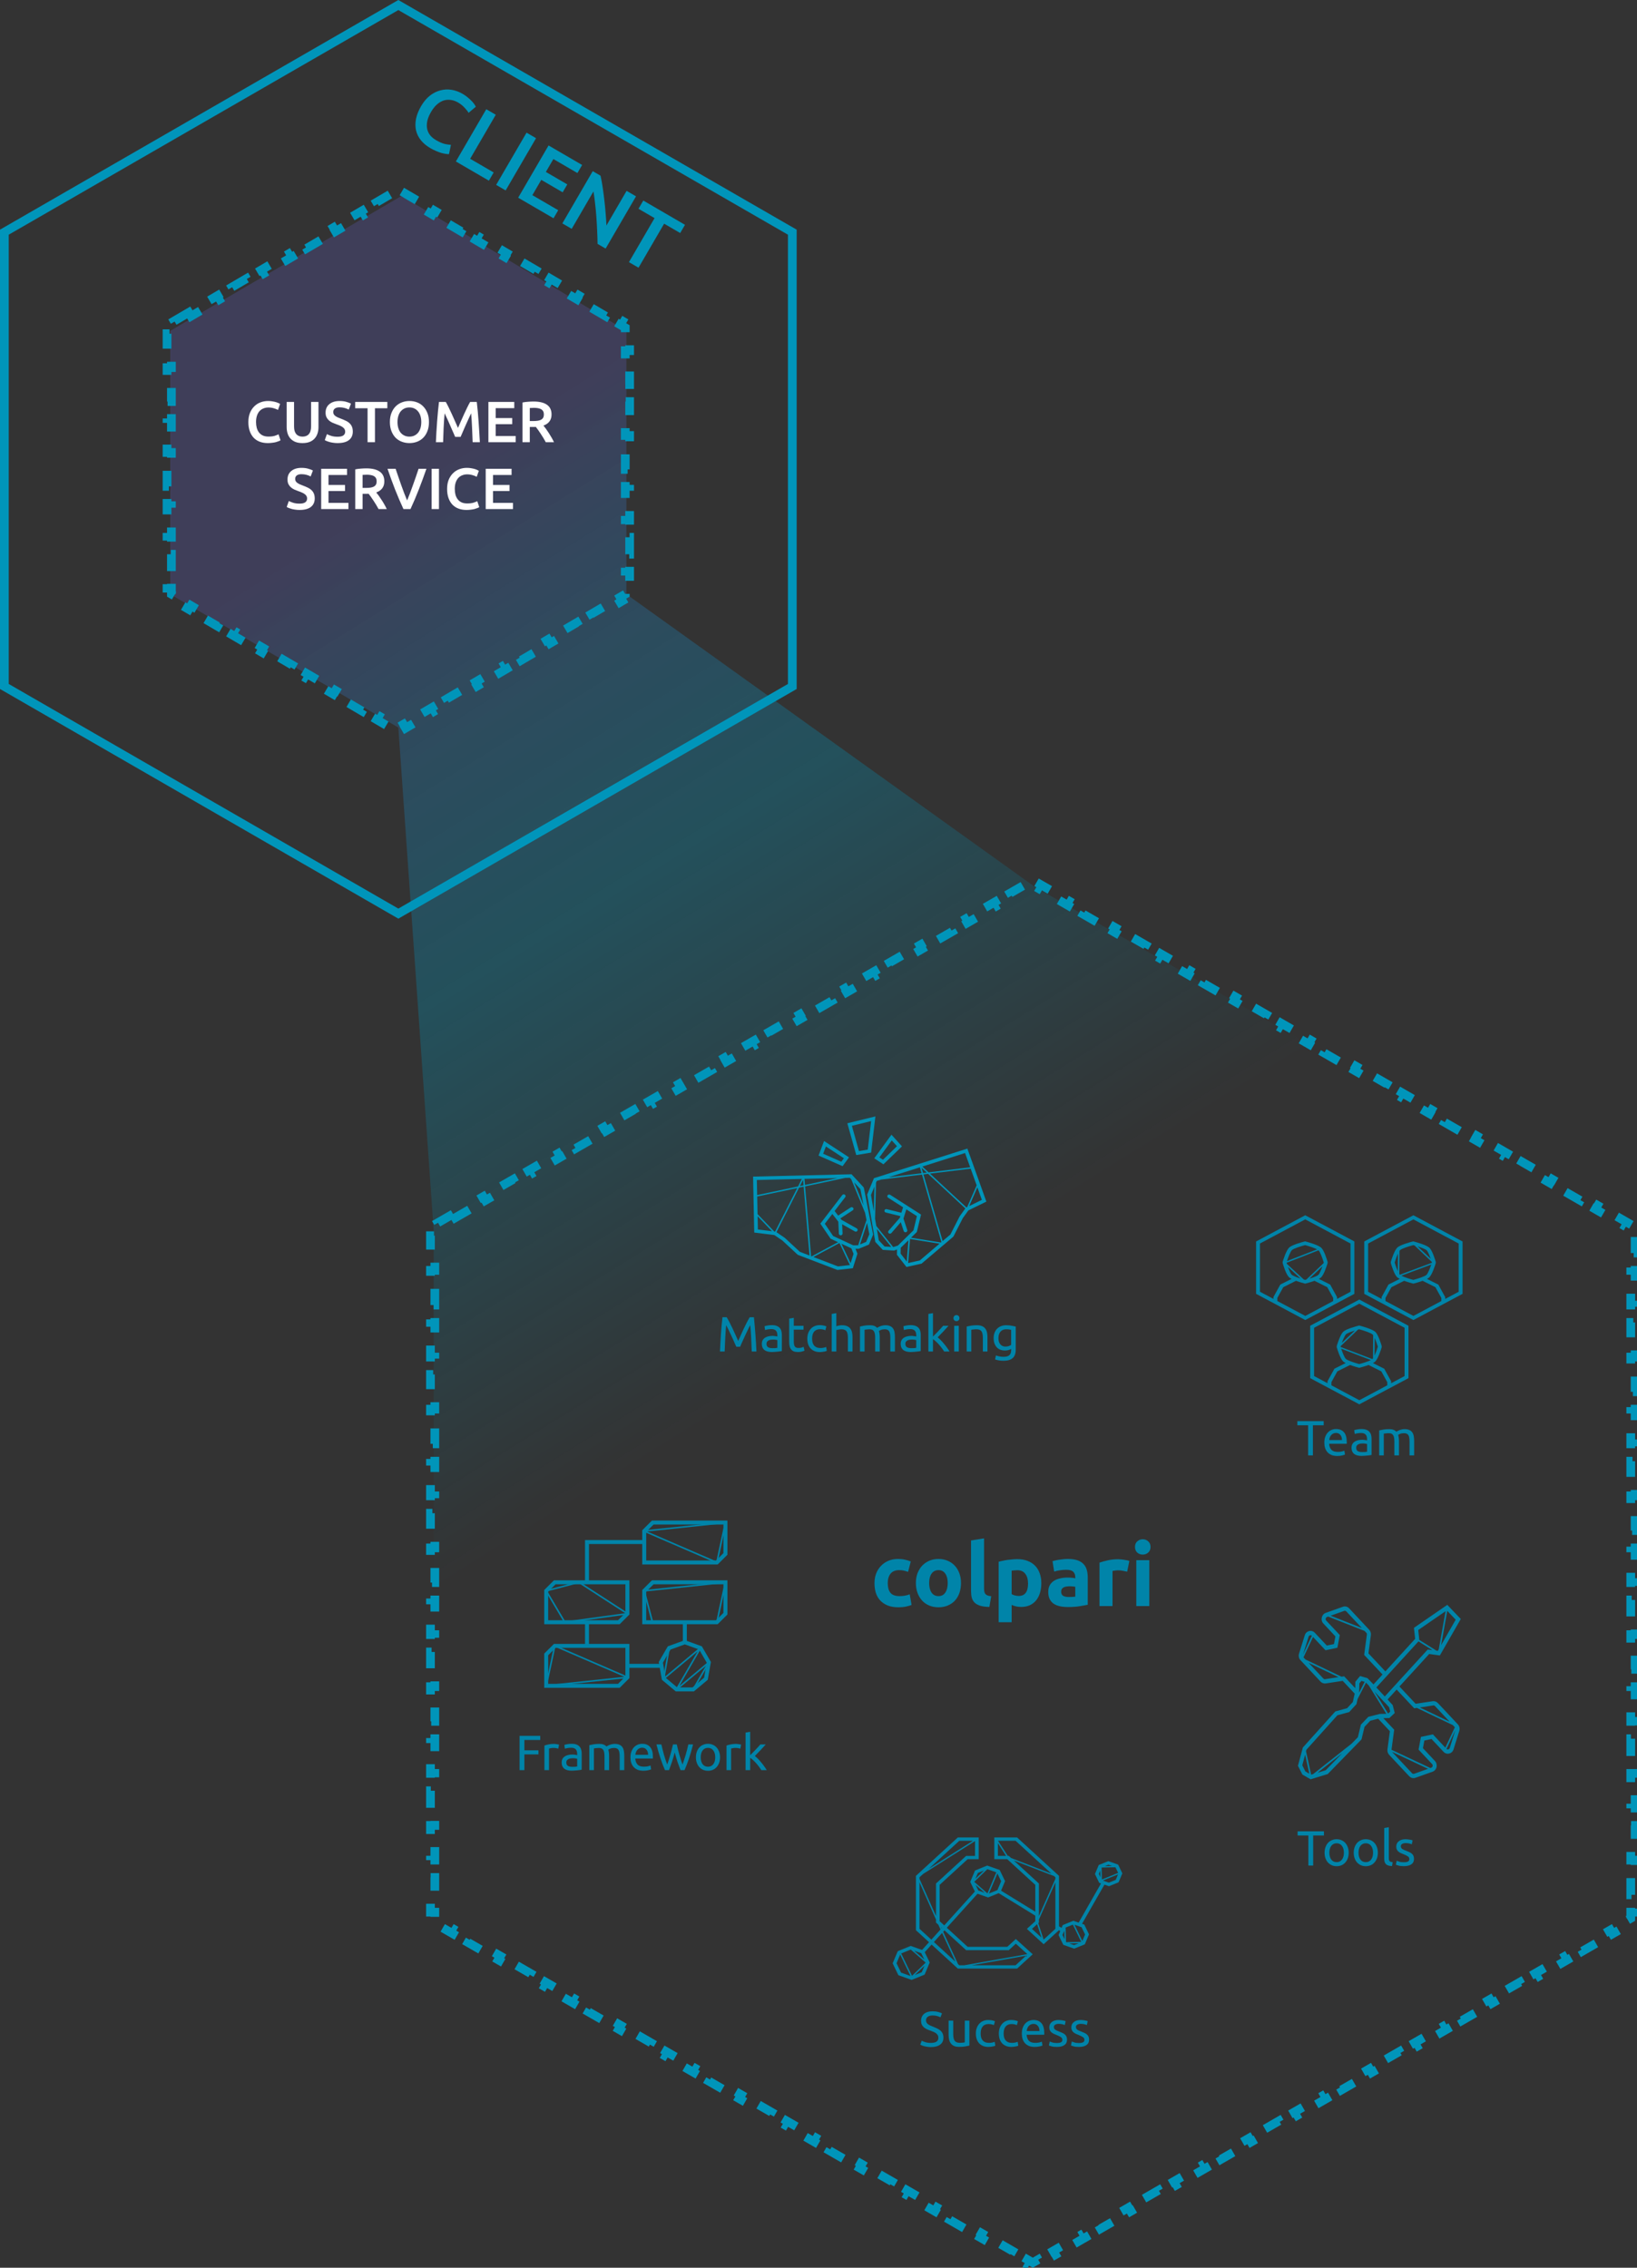 <svg width="563" height="780" viewBox="0 0 563 780" fill="none" xmlns="http://www.w3.org/2000/svg">
  <rect x="0" y="0" width="563" height="780" fill="#333333" stroke="none"/>
  <path
    d="M561.246 661.785L355.751 780L149.15 661.785V423.145L136.997 250.241L58.555 204.391V113.796L138.102 67.394L215.439 113.796V204.391L355.751 304.929L561.246 423.145V661.785Z"
    fill="url(#paint0_linear_2768_2)" />
  <path
    d="M155.814 417.564L150.635 420.547L151.383 421.846L149.545 422.905L149.545 425.021L148.045 425.021L148.045 430.987L149.545 430.987L149.545 436.953L148.045 436.953L148.045 442.919L149.545 442.919L149.545 448.886L148.045 448.886L148.045 454.852L149.545 454.852L149.545 460.818L148.045 460.818L148.045 466.784L149.545 466.784L149.545 472.75L148.045 472.75L148.045 478.716L149.545 478.716L149.545 484.682L148.045 484.682L148.045 490.648L149.545 490.648L149.545 496.614L148.045 496.614L148.045 502.58L149.545 502.58L149.545 508.546L148.045 508.546L148.045 514.512L149.545 514.512L149.545 520.478L148.045 520.478L148.045 526.445L149.545 526.445L149.545 532.411L148.045 532.411L148.045 538.377L149.545 538.377L149.545 544.343L148.045 544.343L148.045 550.309L149.545 550.309L149.545 556.275L148.045 556.275L148.045 562.241L149.545 562.241L149.545 568.207L148.045 568.207L148.045 574.173L149.545 574.173L149.545 580.139L148.045 580.139L148.045 586.105L149.545 586.105L149.545 592.071L148.045 592.071L148.045 598.038L149.545 598.038L149.545 604.004L148.045 604.004L148.045 609.97L149.545 609.97L149.545 615.936L148.045 615.936L148.045 621.902L149.545 621.902L149.545 627.868L148.045 627.868L148.045 633.834L149.545 633.834L149.545 639.8L148.045 639.8L148.045 645.766L149.545 645.766L149.545 651.732L148.045 651.732L148.045 657.698L149.545 657.698L149.545 659.814L151.384 660.873L150.635 662.173L155.814 665.156L156.562 663.856L161.741 666.839L160.993 668.139L166.172 671.122L166.92 669.822L172.099 672.805L171.35 674.105L176.529 677.088L177.278 675.788L182.457 678.771L181.708 680.071L186.887 683.054L187.636 681.754L192.815 684.737L192.066 686.037L197.245 689.02L197.994 687.72L203.173 690.703L202.424 692.003L207.603 694.985L208.351 693.686L213.53 696.669L212.782 697.968L217.961 700.951L218.709 699.652L223.888 702.635L223.139 703.934L228.318 706.917L229.067 705.618L234.246 708.601L233.497 709.9L238.676 712.883L239.425 711.583L244.604 714.566L243.855 715.866L249.034 718.849L249.783 717.549L254.962 720.532L254.213 721.832L259.392 724.815L260.14 723.515L265.319 726.498L264.571 727.798L269.75 730.781L270.498 729.481L275.677 732.464L274.928 733.764L280.107 736.747L280.856 735.447L286.035 738.43L285.286 739.73L290.465 742.713L291.214 741.413L296.393 744.396L295.644 745.696L300.823 748.679L301.572 747.379L306.751 750.362L306.002 751.662L311.181 754.645L311.929 753.345L317.108 756.328L316.36 757.628L321.539 760.611L322.287 759.311L327.466 762.294L326.718 763.594L331.896 766.577L332.645 765.277L337.824 768.26L337.075 769.56L342.254 772.543L343.003 771.243L348.182 774.226L347.433 775.526L352.612 778.509L353.361 777.209L355.201 778.269L357.042 777.209L357.791 778.509L362.97 775.526L362.221 774.226L367.4 771.243L368.148 772.543L373.327 769.56L372.578 768.26L377.757 765.277L378.506 766.577L383.685 763.594L382.936 762.294L388.115 759.311L388.863 760.611L394.042 757.628L393.293 756.328L398.472 753.345L399.221 754.645L404.4 751.662L403.651 750.362L408.83 747.379L409.578 748.679L414.757 745.696L414.008 744.396L419.187 741.413L419.936 742.713L425.115 739.73L424.366 738.43L429.545 735.447L430.293 736.747L435.472 733.764L434.723 732.464L439.902 729.481L440.651 730.781L445.829 727.798L445.081 726.498L450.26 723.515L451.008 724.815L456.187 721.832L455.438 720.532L460.617 717.549L461.366 718.849L466.545 715.866L465.796 714.566L470.975 711.583L471.723 712.883L476.902 709.9L476.153 708.601L481.332 705.618L482.081 706.917L487.259 703.934L486.511 702.635L491.69 699.652L492.438 700.951L497.617 697.968L496.868 696.669L502.047 693.686L502.796 694.986L507.974 692.003L507.226 690.703L512.405 687.72L513.153 689.02L518.332 686.037L517.583 684.737L522.762 681.754L523.511 683.054L528.689 680.071L527.941 678.771L533.12 675.788L533.868 677.088L539.047 674.105L538.298 672.805L543.477 669.822L544.226 671.122L549.404 668.139L548.656 666.839L553.834 663.856L554.583 665.156L559.762 662.173L559.013 660.873L560.851 659.814L560.851 657.698L562.351 657.698L562.351 651.732L560.851 651.732L560.851 645.766L562.351 645.766L562.351 639.8L560.851 639.8L560.851 633.834L562.351 633.834L562.351 627.868L560.851 627.868L560.851 621.902L562.351 621.902L562.351 615.936L560.851 615.936L560.851 609.97L562.351 609.97L562.351 604.004L560.851 604.004L560.851 598.038L562.351 598.038L562.351 592.071L560.851 592.071L560.851 586.105L562.351 586.105L562.351 580.139L560.851 580.139L560.851 574.173L562.351 574.173L562.351 568.207L560.851 568.207L560.851 562.241L562.351 562.241L562.351 556.275L560.851 556.275L560.851 550.309L562.351 550.309L562.351 544.343L560.851 544.343L560.851 538.377L562.351 538.377L562.351 532.411L560.851 532.411L560.851 526.445L562.351 526.445L562.351 520.478L560.851 520.478L560.851 514.512L562.351 514.512L562.351 508.546L560.851 508.546L560.851 502.58L562.351 502.58L562.351 496.614L560.851 496.614L560.851 490.648L562.351 490.648L562.351 484.682L560.851 484.682L560.851 478.716L562.351 478.716L562.351 472.75L560.851 472.75L560.851 466.784L562.351 466.784L562.351 460.818L560.851 460.818L560.851 454.852L562.351 454.852L562.351 448.886L560.851 448.886L560.851 442.919L562.351 442.919L562.351 436.953L560.851 436.953L560.851 430.987L562.351 430.987L562.351 425.021L560.851 425.021L560.851 422.905L559.013 421.846L559.762 420.547L554.583 417.564L553.835 418.863L548.656 415.881L549.404 414.581L544.226 411.598L543.477 412.898L538.298 409.915L539.047 408.615L533.868 405.632L533.12 406.932L527.941 403.949L528.689 402.649L523.511 399.666L522.762 400.966L517.583 397.983L518.332 396.683L513.153 393.7L512.405 395L507.226 392.017L507.975 390.717L502.796 387.734L502.047 389.034L496.868 386.051L497.617 384.751L492.438 381.768L491.69 383.068L486.511 380.085L487.26 378.785L482.081 375.802L481.332 377.102L476.153 374.119L476.902 372.819L471.723 369.836L470.975 371.136L465.796 368.153L466.545 366.853L461.366 363.87L460.617 365.17L455.438 362.187L456.187 360.887L451.008 357.904L450.26 359.204L445.081 356.221L445.83 354.921L440.651 351.938L439.902 353.238L434.723 350.255L435.472 348.956L430.293 345.973L429.545 347.272L424.366 344.289L425.115 342.99L419.936 340.007L419.187 341.306L414.008 338.323L414.757 337.024L409.578 334.041L408.83 335.341L403.651 332.358L404.4 331.058L399.221 328.075L398.472 329.375L393.293 326.392L394.042 325.092L388.863 322.109L388.115 323.409L382.936 320.426L383.685 319.126L378.506 316.143L377.757 317.443L372.578 314.46L373.327 313.16L368.148 310.177L367.4 311.477L362.221 308.494L362.97 307.194L357.791 304.211L357.042 305.511L355.201 304.451L353.361 305.511L352.612 304.211L347.433 307.194L348.182 308.494L343.003 311.477L342.254 310.177L337.075 313.16L337.824 314.46L332.645 317.443L331.896 316.143L326.717 319.126L327.466 320.426L322.287 323.409L321.539 322.109L316.36 325.092L317.108 326.392L311.929 329.375L311.181 328.075L306.002 331.058L306.751 332.358L301.572 335.341L300.823 334.041L295.644 337.024L296.393 338.323L291.214 341.306L290.465 340.007L285.286 342.99L286.035 344.289L280.856 347.272L280.107 345.973L274.928 348.956L275.677 350.255L270.498 353.238L269.75 351.938L264.571 354.921L265.319 356.221L260.14 359.204L259.392 357.904L254.213 360.887L254.962 362.187L249.783 365.17L249.034 363.87L243.855 366.853L244.604 368.153L239.425 371.136L238.676 369.836L233.497 372.819L234.246 374.119L229.067 377.102L228.318 375.802L223.139 378.785L223.888 380.085L218.709 383.068L217.961 381.768L212.782 384.751L213.53 386.051L208.351 389.034L207.603 387.734L202.424 390.717L203.172 392.017L197.994 395L197.245 393.7L192.066 396.683L192.815 397.983L187.636 400.966L186.887 399.666L181.708 402.649L182.457 403.949L177.278 406.932L176.529 405.632L171.35 408.615L172.099 409.915L166.92 412.898L166.171 411.598L160.993 414.581L161.741 415.881L156.562 418.864L155.814 417.564Z"
    stroke="#0095BA" stroke-width="3" stroke-dasharray="6 6" />
  <path
    d="M465.804 427.008L448.902 418L432 427.008V445.03L448.902 454.038L465.804 445.03V427.008ZM439.301 447.494V446.442L441.339 442.738L445.725 440.54C446.982 441.005 448.282 441.355 448.683 441.464L448.865 441.513L449.047 441.469C449.453 441.365 450.806 441.005 452.079 440.54L456.476 442.743L458.514 446.447V447.499L448.913 452.621L439.312 447.499L439.301 447.494ZM450.362 439.795L454.834 435.538C454.39 436.777 453.818 438.116 453.384 438.516C452.973 438.896 451.646 439.39 450.362 439.79V439.795ZM442.489 434.342L453.475 430.055C454.048 430.619 454.861 432.871 455.262 434.224V434.258C455.24 434.332 455.214 434.411 455.187 434.495L449.282 440.111C449.138 440.15 448.993 440.19 448.865 440.224C448.72 440.185 448.565 440.14 448.405 440.096L442.612 434.747C442.569 434.604 442.526 434.471 442.484 434.337L442.489 434.342ZM442.612 433.76C443.067 432.367 443.81 430.46 444.34 429.972C444.923 429.433 447.34 428.663 448.859 428.263C450.122 428.603 452.004 429.211 452.973 429.72L442.617 433.76H442.612ZM447.276 439.755C445.992 439.34 444.671 438.832 444.259 438.446C443.869 438.081 443.361 436.906 442.954 435.765L447.276 439.755ZM464.467 444.314L459.84 446.778V446.146L457.471 441.834L453.582 439.884C453.887 439.721 454.149 439.558 454.331 439.39C455.358 438.442 456.38 435.152 456.578 434.505L456.599 434.14L456.578 433.982C456.39 433.345 455.417 430.115 454.417 429.171C453.379 428.199 449.763 427.211 449.047 427.018L448.865 426.969L448.683 427.013C447.982 427.191 444.42 428.134 443.393 429.083C442.366 430.031 441.344 433.32 441.146 433.967L441.125 434.332L441.146 434.49C441.334 435.128 442.307 438.358 443.307 439.301C443.516 439.498 443.832 439.691 444.206 439.884L440.333 441.825L437.964 446.136V446.768L433.337 444.304V427.71L448.902 419.412L464.467 427.71V444.304V444.314Z"
    fill="#0084A9" />
  <path
    d="M450.597 455.999V474.02L467.5 483.029L484.402 474.02V455.999L467.5 446.99L450.597 455.999ZM457.899 476.485V475.398L459.936 471.694L464.322 469.496C465.579 469.961 466.879 470.311 467.28 470.42L467.462 470.469L467.644 470.425C468.051 470.321 469.404 469.966 470.677 469.496L475.073 471.699L477.111 475.403V476.49L467.51 481.611L457.909 476.49L457.899 476.485ZM461.065 463.219V463.185C461.086 463.111 461.113 463.032 461.14 462.948L467.045 457.327C467.189 457.288 467.328 457.248 467.462 457.214C469.003 457.634 471.474 458.439 472.062 458.997C472.126 459.056 472.196 459.145 472.265 459.244L472.196 467.22C472.126 467.318 472.057 467.402 471.993 467.467L461.086 463.298C461.081 463.274 461.07 463.244 461.065 463.219ZM472.795 460.231C473.207 461.145 473.613 462.34 473.865 463.185V463.219C473.603 464.084 473.175 465.298 472.741 466.232L472.795 460.236V460.231ZM461.493 461.906C461.937 460.666 462.509 459.328 462.942 458.927C463.354 458.547 464.681 458.053 465.964 457.653L461.493 461.91V461.906ZM471.474 467.802C470.516 468.291 468.692 468.859 467.467 469.185C465.922 468.765 463.456 467.96 462.862 467.402C462.375 466.948 461.712 465.244 461.279 463.906L471.474 467.802ZM483.07 473.304L478.443 475.769V475.097L476.074 470.785L472.185 468.835C472.49 468.672 472.752 468.509 472.934 468.341C473.961 467.393 474.983 464.103 475.18 463.456L475.202 463.091L475.18 462.933C474.993 462.296 474.02 459.066 473.02 458.122C471.982 457.15 468.366 456.162 467.649 455.969L467.467 455.92L467.286 455.964C466.585 456.142 463.023 457.085 461.996 458.034C460.969 458.982 459.947 462.271 459.749 462.918L459.728 463.283L459.749 463.441C459.936 464.079 460.91 467.309 461.91 468.252C462.119 468.449 462.434 468.642 462.809 468.835L458.936 470.776L456.567 475.087V475.759L451.94 473.294V456.7L467.505 448.403L483.07 456.7V473.294V473.304Z"
    fill="#0084A9" />
  <path
    d="M486.098 418L469.196 427.008V445.03L486.098 454.038L503 445.03V427.008L486.098 418ZM476.497 447.494V446.442L478.535 442.738L482.921 440.54C484.178 441.005 485.478 441.355 485.879 441.464L486.061 441.513L486.242 441.469C486.649 441.365 488.002 441.01 489.275 440.54L493.672 442.743L495.71 446.447V447.499L486.109 452.621L476.508 447.499L476.497 447.494ZM481.45 438.441C481.386 438.382 481.322 438.298 481.257 438.204L481.327 430.228C481.402 430.125 481.471 430.036 481.541 429.976C482.124 429.438 484.541 428.668 486.061 428.268C486.2 428.307 486.344 428.347 486.494 428.386L492.393 434.002C492.415 434.081 492.442 434.16 492.463 434.234V434.268C492.463 434.268 492.447 434.318 492.442 434.347L481.461 438.446L481.45 438.441ZM487.58 428.717C488.885 429.137 490.238 429.655 490.655 430.046C491.072 430.441 491.623 431.754 492.046 432.969L487.58 428.717ZM480.728 437.217C480.316 436.303 479.909 435.108 479.658 434.263V434.229C479.92 433.364 480.348 432.15 480.781 431.216L480.728 437.212V437.217ZM492.238 434.945C491.778 436.313 491.083 438.056 490.58 438.521C489.997 439.059 487.58 439.829 486.061 440.229C484.804 439.889 482.937 439.291 481.963 438.782L492.238 434.945ZM501.663 444.319L497.036 446.783V446.151L494.667 441.839L490.778 439.889C491.083 439.726 491.345 439.563 491.527 439.395C492.554 438.446 493.576 435.157 493.773 434.51L493.795 434.145L493.773 433.987C493.586 433.35 492.613 430.12 491.613 429.176C490.575 428.203 486.959 427.216 486.242 427.023L486.061 426.974L485.879 427.018C485.178 427.196 481.616 428.139 480.589 429.087C479.562 430.036 478.54 433.325 478.342 433.972L478.321 434.337L478.342 434.495C478.529 435.133 479.498 438.362 480.503 439.306C480.712 439.503 481.027 439.696 481.402 439.889L477.529 441.83L475.16 446.141V446.773L470.533 444.309V427.715L486.098 419.417L501.663 427.715V444.309V444.319Z"
    fill="#0084A9" />
  <path
    d="M455.248 488.805V490.233H451.542V500.586H449.893V490.233H446.187V488.805H455.248ZM455.465 496.183C455.465 495.401 455.578 494.721 455.805 494.143C456.031 493.554 456.332 493.067 456.706 492.681C457.08 492.296 457.51 492.007 457.998 491.814C458.485 491.622 458.984 491.525 459.494 491.525C460.684 491.525 461.596 491.899 462.231 492.647C462.865 493.384 463.183 494.512 463.183 496.03C463.183 496.098 463.183 496.189 463.183 496.302C463.183 496.404 463.177 496.501 463.166 496.591H457.114C457.182 497.509 457.448 498.206 457.913 498.682C458.377 499.158 459.103 499.396 460.089 499.396C460.644 499.396 461.109 499.351 461.483 499.26C461.868 499.158 462.157 499.062 462.35 498.971L462.571 500.297C462.378 500.399 462.038 500.507 461.551 500.62C461.075 500.734 460.531 500.79 459.919 500.79C459.148 500.79 458.479 500.677 457.913 500.45C457.357 500.212 456.898 499.889 456.536 499.481C456.173 499.073 455.901 498.592 455.72 498.036C455.55 497.47 455.465 496.852 455.465 496.183ZM461.534 495.316C461.545 494.602 461.364 494.019 460.99 493.565C460.627 493.101 460.123 492.868 459.477 492.868C459.114 492.868 458.791 492.942 458.508 493.089C458.236 493.225 458.003 493.407 457.811 493.633C457.618 493.86 457.465 494.121 457.352 494.415C457.25 494.71 457.182 495.01 457.148 495.316H461.534ZM468.446 499.447C468.82 499.447 469.148 499.442 469.432 499.43C469.726 499.408 469.97 499.374 470.163 499.328V496.693C470.049 496.637 469.862 496.591 469.602 496.557C469.352 496.512 469.046 496.489 468.684 496.489C468.446 496.489 468.191 496.506 467.919 496.54C467.658 496.574 467.414 496.648 467.188 496.761C466.972 496.863 466.791 497.011 466.644 497.203C466.496 497.385 466.423 497.628 466.423 497.934C466.423 498.501 466.604 498.898 466.967 499.124C467.329 499.34 467.822 499.447 468.446 499.447ZM468.31 491.525C468.944 491.525 469.477 491.61 469.908 491.78C470.35 491.939 470.701 492.171 470.962 492.477C471.234 492.772 471.426 493.129 471.54 493.548C471.653 493.956 471.71 494.41 471.71 494.908V500.433C471.574 500.456 471.381 500.49 471.132 500.535C470.894 500.569 470.622 500.603 470.316 500.637C470.01 500.671 469.675 500.7 469.313 500.722C468.961 500.756 468.61 500.773 468.259 500.773C467.76 500.773 467.301 500.722 466.882 500.62C466.462 500.518 466.1 500.36 465.794 500.144C465.488 499.918 465.25 499.623 465.08 499.26C464.91 498.898 464.825 498.461 464.825 497.951C464.825 497.464 464.921 497.045 465.114 496.693C465.318 496.342 465.59 496.059 465.93 495.843C466.27 495.628 466.666 495.469 467.12 495.367C467.573 495.265 468.049 495.214 468.548 495.214C468.706 495.214 468.871 495.226 469.041 495.248C469.211 495.26 469.369 495.282 469.517 495.316C469.675 495.339 469.811 495.362 469.925 495.384C470.038 495.407 470.117 495.424 470.163 495.435V494.993C470.163 494.733 470.134 494.478 470.078 494.228C470.021 493.968 469.919 493.741 469.772 493.548C469.624 493.344 469.42 493.186 469.16 493.072C468.91 492.948 468.582 492.885 468.174 492.885C467.652 492.885 467.193 492.925 466.797 493.004C466.411 493.072 466.122 493.146 465.93 493.225L465.743 491.916C465.947 491.826 466.287 491.741 466.763 491.661C467.239 491.571 467.754 491.525 468.31 491.525ZM474.336 492.001C474.698 491.911 475.174 491.814 475.764 491.712C476.364 491.61 477.056 491.559 477.838 491.559C478.404 491.559 478.88 491.639 479.266 491.797C479.651 491.945 479.974 492.166 480.235 492.46C480.314 492.404 480.439 492.324 480.609 492.222C480.779 492.12 480.988 492.024 481.238 491.933C481.487 491.831 481.765 491.746 482.071 491.678C482.377 491.599 482.705 491.559 483.057 491.559C483.737 491.559 484.292 491.661 484.723 491.865C485.153 492.058 485.488 492.336 485.726 492.698C485.975 493.061 486.139 493.492 486.219 493.99C486.309 494.489 486.355 495.033 486.355 495.622V500.586H484.774V495.962C484.774 495.441 484.745 494.993 484.689 494.619C484.643 494.245 484.547 493.934 484.4 493.684C484.264 493.435 484.071 493.254 483.822 493.14C483.584 493.016 483.272 492.953 482.887 492.953C482.354 492.953 481.912 493.027 481.561 493.174C481.221 493.31 480.988 493.435 480.864 493.548C480.954 493.843 481.022 494.166 481.068 494.517C481.113 494.869 481.136 495.237 481.136 495.622V500.586H479.555V495.962C479.555 495.441 479.526 494.993 479.47 494.619C479.413 494.245 479.311 493.934 479.164 493.684C479.028 493.435 478.835 493.254 478.586 493.14C478.348 493.016 478.042 492.953 477.668 492.953C477.509 492.953 477.339 492.959 477.158 492.97C476.976 492.982 476.801 492.999 476.631 493.021C476.472 493.033 476.325 493.05 476.189 493.072C476.053 493.095 475.962 493.112 475.917 493.123V500.586H474.336V492.001Z"
    fill="#0084A9" />
  <path
    d="M178.693 608.851V597.07H185.799V598.481H180.342V602.034H185.187V603.428H180.342V608.851H178.693ZM190.505 599.824C190.641 599.824 190.794 599.835 190.964 599.858C191.145 599.869 191.321 599.892 191.491 599.926C191.661 599.948 191.814 599.977 191.95 600.011C192.097 600.033 192.205 600.056 192.273 600.079L192.001 601.456C191.876 601.41 191.666 601.359 191.372 601.303C191.088 601.235 190.72 601.201 190.267 601.201C189.972 601.201 189.677 601.235 189.383 601.303C189.099 601.359 188.912 601.399 188.822 601.422V608.851H187.241V600.385C187.615 600.249 188.079 600.124 188.635 600.011C189.19 599.886 189.813 599.824 190.505 599.824ZM196.79 607.712C197.164 607.712 197.493 607.706 197.776 607.695C198.071 607.672 198.315 607.638 198.507 607.593V604.958C198.394 604.901 198.207 604.856 197.946 604.822C197.697 604.776 197.391 604.754 197.028 604.754C196.79 604.754 196.535 604.771 196.263 604.805C196.003 604.839 195.759 604.912 195.532 605.026C195.317 605.128 195.136 605.275 194.988 605.468C194.841 605.649 194.767 605.893 194.767 606.199C194.767 606.765 194.949 607.162 195.311 607.389C195.674 607.604 196.167 607.712 196.79 607.712ZM196.654 599.79C197.289 599.79 197.822 599.875 198.252 600.045C198.694 600.203 199.046 600.436 199.306 600.742C199.578 601.036 199.771 601.393 199.884 601.813C199.998 602.221 200.054 602.674 200.054 603.173V608.698C199.918 608.72 199.726 608.754 199.476 608.8C199.238 608.834 198.966 608.868 198.66 608.902C198.354 608.936 198.02 608.964 197.657 608.987C197.306 609.021 196.955 609.038 196.603 609.038C196.105 609.038 195.646 608.987 195.226 608.885C194.807 608.783 194.444 608.624 194.138 608.409C193.832 608.182 193.594 607.887 193.424 607.525C193.254 607.162 193.169 606.726 193.169 606.216C193.169 605.728 193.266 605.309 193.458 604.958C193.662 604.606 193.934 604.323 194.274 604.108C194.614 603.892 195.011 603.734 195.464 603.632C195.918 603.53 196.394 603.479 196.892 603.479C197.051 603.479 197.215 603.49 197.385 603.513C197.555 603.524 197.714 603.547 197.861 603.581C198.02 603.603 198.156 603.626 198.269 603.649C198.383 603.671 198.462 603.688 198.507 603.7V603.258C198.507 602.997 198.479 602.742 198.422 602.493C198.366 602.232 198.264 602.005 198.116 601.813C197.969 601.609 197.765 601.45 197.504 601.337C197.255 601.212 196.926 601.15 196.518 601.15C195.997 601.15 195.538 601.189 195.141 601.269C194.756 601.337 194.467 601.41 194.274 601.49L194.087 600.181C194.291 600.09 194.631 600.005 195.107 599.926C195.583 599.835 196.099 599.79 196.654 599.79ZM202.68 600.266C203.043 600.175 203.519 600.079 204.108 599.977C204.709 599.875 205.4 599.824 206.182 599.824C206.749 599.824 207.225 599.903 207.61 600.062C207.996 600.209 208.319 600.43 208.579 600.725C208.659 600.668 208.783 600.589 208.953 600.487C209.123 600.385 209.333 600.288 209.582 600.198C209.832 600.096 210.109 600.011 210.415 599.943C210.721 599.863 211.05 599.824 211.401 599.824C212.081 599.824 212.637 599.926 213.067 600.13C213.498 600.322 213.832 600.6 214.07 600.963C214.32 601.325 214.484 601.756 214.563 602.255C214.654 602.753 214.699 603.297 214.699 603.887V608.851H213.118V604.227C213.118 603.705 213.09 603.258 213.033 602.884C212.988 602.51 212.892 602.198 212.744 601.949C212.608 601.699 212.416 601.518 212.166 601.405C211.928 601.28 211.617 601.218 211.231 601.218C210.699 601.218 210.257 601.291 209.905 601.439C209.565 601.575 209.333 601.699 209.208 601.813C209.299 602.107 209.367 602.43 209.412 602.782C209.458 603.133 209.48 603.501 209.48 603.887V608.851H207.899V604.227C207.899 603.705 207.871 603.258 207.814 602.884C207.758 602.51 207.656 602.198 207.508 601.949C207.372 601.699 207.18 601.518 206.93 601.405C206.692 601.28 206.386 601.218 206.012 601.218C205.854 601.218 205.684 601.223 205.502 601.235C205.321 601.246 205.145 601.263 204.975 601.286C204.817 601.297 204.669 601.314 204.533 601.337C204.397 601.359 204.307 601.376 204.261 601.388V608.851H202.68V600.266ZM216.83 604.448C216.83 603.666 216.943 602.986 217.17 602.408C217.396 601.818 217.697 601.331 218.071 600.946C218.445 600.56 218.875 600.271 219.363 600.079C219.85 599.886 220.349 599.79 220.859 599.79C222.049 599.79 222.961 600.164 223.596 600.912C224.23 601.648 224.548 602.776 224.548 604.295C224.548 604.363 224.548 604.453 224.548 604.567C224.548 604.669 224.542 604.765 224.531 604.856H218.479C218.547 605.774 218.813 606.471 219.278 606.947C219.742 607.423 220.468 607.661 221.454 607.661C222.009 607.661 222.474 607.615 222.848 607.525C223.233 607.423 223.522 607.326 223.715 607.236L223.936 608.562C223.743 608.664 223.403 608.771 222.916 608.885C222.44 608.998 221.896 609.055 221.284 609.055C220.513 609.055 219.844 608.941 219.278 608.715C218.722 608.477 218.263 608.154 217.901 607.746C217.538 607.338 217.266 606.856 217.085 606.301C216.915 605.734 216.83 605.116 216.83 604.448ZM222.899 603.581C222.91 602.867 222.729 602.283 222.355 601.83C221.992 601.365 221.488 601.133 220.842 601.133C220.479 601.133 220.156 601.206 219.873 601.354C219.601 601.49 219.368 601.671 219.176 601.898C218.983 602.124 218.83 602.385 218.717 602.68C218.615 602.974 218.547 603.275 218.513 603.581H222.899ZM234.044 608.851C233.727 608.035 233.387 607.105 233.024 606.063C232.673 605.009 232.35 603.915 232.055 602.782C231.76 603.915 231.437 605.009 231.086 606.063C230.735 607.105 230.4 608.035 230.083 608.851H228.706C228.185 607.683 227.675 606.352 227.176 604.856C226.677 603.36 226.207 601.745 225.765 600.011H227.465C227.578 600.543 227.714 601.121 227.873 601.745C228.032 602.368 228.196 602.991 228.366 603.615C228.547 604.238 228.734 604.839 228.927 605.417C229.12 605.995 229.301 606.499 229.471 606.93C229.664 606.397 229.851 605.836 230.032 605.247C230.225 604.646 230.406 604.045 230.576 603.445C230.746 602.833 230.905 602.238 231.052 601.66C231.211 601.07 231.347 600.521 231.46 600.011H232.769C232.871 600.521 232.996 601.07 233.143 601.66C233.29 602.238 233.449 602.833 233.619 603.445C233.789 604.045 233.965 604.646 234.146 605.247C234.339 605.836 234.531 606.397 234.724 606.93C234.894 606.499 235.07 605.995 235.251 605.417C235.444 604.839 235.631 604.238 235.812 603.615C235.993 602.991 236.163 602.368 236.322 601.745C236.481 601.121 236.617 600.543 236.73 600.011H238.362C237.92 601.745 237.45 603.36 236.951 604.856C236.452 606.352 235.942 607.683 235.421 608.851H234.044ZM247.637 604.431C247.637 605.133 247.535 605.768 247.331 606.335C247.127 606.901 246.838 607.389 246.464 607.797C246.102 608.205 245.665 608.522 245.155 608.749C244.645 608.964 244.09 609.072 243.489 609.072C242.889 609.072 242.333 608.964 241.823 608.749C241.313 608.522 240.871 608.205 240.497 607.797C240.135 607.389 239.851 606.901 239.647 606.335C239.443 605.768 239.341 605.133 239.341 604.431C239.341 603.739 239.443 603.11 239.647 602.544C239.851 601.966 240.135 601.473 240.497 601.065C240.871 600.657 241.313 600.345 241.823 600.13C242.333 599.903 242.889 599.79 243.489 599.79C244.09 599.79 244.645 599.903 245.155 600.13C245.665 600.345 246.102 600.657 246.464 601.065C246.838 601.473 247.127 601.966 247.331 602.544C247.535 603.11 247.637 603.739 247.637 604.431ZM245.988 604.431C245.988 603.433 245.762 602.646 245.308 602.068C244.866 601.478 244.26 601.184 243.489 601.184C242.719 601.184 242.107 601.478 241.653 602.068C241.211 602.646 240.99 603.433 240.99 604.431C240.99 605.428 241.211 606.221 241.653 606.811C242.107 607.389 242.719 607.678 243.489 607.678C244.26 607.678 244.866 607.389 245.308 606.811C245.762 606.221 245.988 605.428 245.988 604.431ZM253.126 599.824C253.262 599.824 253.415 599.835 253.585 599.858C253.766 599.869 253.942 599.892 254.112 599.926C254.282 599.948 254.435 599.977 254.571 600.011C254.718 600.033 254.826 600.056 254.894 600.079L254.622 601.456C254.497 601.41 254.287 601.359 253.993 601.303C253.709 601.235 253.341 601.201 252.888 601.201C252.593 601.201 252.298 601.235 252.004 601.303C251.72 601.359 251.533 601.399 251.443 601.422V608.851H249.862V600.385C250.236 600.249 250.7 600.124 251.256 600.011C251.811 599.886 252.434 599.824 253.126 599.824ZM259.615 603.989C259.955 604.249 260.312 604.572 260.686 604.958C261.072 605.343 261.446 605.762 261.808 606.216C262.182 606.658 262.534 607.111 262.862 607.576C263.191 608.029 263.469 608.454 263.695 608.851H261.842C261.604 608.454 261.327 608.052 261.009 607.644C260.703 607.224 260.38 606.828 260.04 606.454C259.7 606.068 259.355 605.717 259.003 605.4C258.652 605.082 258.318 604.816 258 604.601V608.851H256.419V595.931L258 595.659V603.717C258.272 603.445 258.573 603.144 258.901 602.816C259.23 602.487 259.553 602.153 259.87 601.813C260.188 601.473 260.488 601.15 260.771 600.844C261.055 600.526 261.298 600.249 261.502 600.011H263.355C263.095 600.294 262.811 600.606 262.505 600.946C262.199 601.286 261.882 601.631 261.553 601.983C261.225 602.323 260.89 602.668 260.55 603.02C260.222 603.36 259.91 603.683 259.615 603.989Z"
    fill="#0084A9" />
  <path
    d="M213.122 558.66H187.173V546.892L190.518 543.556H216.467V555.324L213.122 558.66ZM188.539 557.298H212.553L215.095 554.763V544.918H191.081L188.539 547.453V557.298Z"
    fill="#0084A9" />
  <path
    d="M246.828 558.66H220.879V546.892L224.224 543.556H250.173V555.324L246.828 558.66ZM222.251 557.298H246.265L248.806 554.763V544.918H224.793L222.251 547.453V557.298Z"
    fill="#0084A9" />
  <path
    d="M213.122 580.53H187.173V568.762L190.518 565.426H216.467V577.194L213.122 580.53ZM188.539 579.168H212.553L215.095 576.633V566.788H191.081L188.539 569.328V579.173V579.168Z"
    fill="#0084A9" />
  <path
    d="M246.828 538.105H220.879V526.336L224.224 523H250.173V534.769L246.828 538.105ZM222.251 536.742H246.265L248.806 534.207V524.363H224.793L222.251 526.903V536.747V536.742Z"
    fill="#0084A9" />
  <path
    d="M238.644 581.767H232.413L227.64 577.772L226.558 571.65L229.674 566.27L235.528 564.144L241.383 566.27L244.499 571.65L243.416 577.772L238.644 581.767ZM232.91 580.405H238.147L242.159 577.047L243.067 571.901L240.448 567.377L235.528 565.589L230.609 567.377L227.99 571.901L228.898 577.047L232.91 580.405Z"
    fill="#0084A9" />
  <path d="M202.566 544.237H201.199V529.716H221.436V531.078H202.566V544.237Z" fill="#0084A9" />
  <path d="M202.566 557.979H201.199V566.107H202.566V557.979Z" fill="#0084A9" />
  <path d="M227.269 572.299H215.784V573.662H227.269V572.299Z" fill="#0084A9" />
  <path d="M236.212 557.979H234.845V564.869H236.212V557.979Z" fill="#0084A9" />
  <path
    d="M194.257 558.252C194.159 558.252 194.071 558.203 194.022 558.116L187.621 547.312C187.577 547.235 187.572 547.148 187.605 547.072C187.637 546.995 187.703 546.935 187.79 546.914L199.04 543.976C199.111 543.954 199.193 543.97 199.259 544.008L215.937 554.812C216.035 554.872 216.079 554.987 216.057 555.101C216.03 555.21 215.942 555.297 215.828 555.314L194.301 558.252C194.301 558.252 194.274 558.252 194.263 558.252H194.257ZM188.277 547.344L194.399 557.685L215.019 554.872L199.057 544.532L188.277 547.344Z"
    fill="#0084A9" />
  <path
    d="M187.856 580.121C187.78 580.121 187.703 580.088 187.654 580.029C187.594 579.963 187.572 579.876 187.589 579.789L190.535 566.047C190.551 565.965 190.606 565.9 190.677 565.861C190.748 565.823 190.836 565.823 190.912 565.856L215.893 576.665C216.008 576.714 216.074 576.834 216.052 576.96C216.036 577.08 215.932 577.178 215.811 577.189L187.884 580.127C187.884 580.127 187.867 580.127 187.856 580.127V580.121ZM191 566.488L188.201 579.538L214.718 576.747L190.994 566.483L191 566.488Z"
    fill="#0084A9" />
  <path
    d="M246.548 558.251H224.399C224.273 558.251 224.163 558.17 224.136 558.05L221.305 547.246C221.283 547.17 221.299 547.088 221.343 547.022C221.387 546.957 221.458 546.913 221.54 546.908L249.467 543.97C249.555 543.959 249.642 543.992 249.697 544.057C249.757 544.122 249.779 544.21 249.763 544.297L246.816 558.039C246.789 558.164 246.68 558.257 246.548 558.257V558.251ZM224.606 557.706H246.324L249.145 544.548L221.911 547.409L224.612 557.706H224.606Z"
    fill="#0084A9" />
  <path
    d="M246.548 537.696C246.51 537.696 246.472 537.69 246.439 537.674L221.458 526.87C221.343 526.821 221.277 526.701 221.299 526.581C221.315 526.461 221.419 526.363 221.54 526.352L249.467 523.414C249.555 523.403 249.642 523.436 249.697 523.501C249.757 523.567 249.779 523.654 249.763 523.741L246.816 537.483C246.8 537.565 246.745 537.63 246.674 537.669C246.636 537.69 246.592 537.701 246.548 537.701V537.696ZM222.627 526.777L246.352 537.036L249.15 523.987L222.633 526.777H222.627Z"
    fill="#0084A9" />
  <path
    d="M232.659 581.358C232.599 581.358 232.533 581.337 232.484 581.293C232.38 581.206 232.358 581.064 232.424 580.95L239.907 568.025L228.444 577.619C228.357 577.695 228.231 577.701 228.133 577.646C228.034 577.592 227.98 577.477 228.002 577.363L229.871 566.777L230.407 566.87L228.663 576.72L240.738 566.614C240.842 566.526 240.99 566.526 241.088 566.614C241.192 566.701 241.214 566.842 241.148 566.957L233.665 579.881L243.603 571.568C243.707 571.481 243.854 571.481 243.953 571.568C244.056 571.656 244.078 571.797 244.013 571.912L238.623 581.222L238.147 580.95L242.761 572.98L232.823 581.293C232.774 581.337 232.708 581.358 232.648 581.358H232.659Z"
    fill="#0084A9" />
  <path
    d="M253.223 463.219C253.11 462.947 252.957 462.601 252.764 462.182C252.583 461.762 252.384 461.309 252.169 460.822C251.954 460.334 251.721 459.836 251.472 459.326C251.234 458.804 251.007 458.317 250.792 457.864C250.577 457.399 250.373 456.985 250.18 456.623C249.999 456.26 249.851 455.982 249.738 455.79C249.613 457.127 249.511 458.578 249.432 460.142C249.353 461.694 249.285 463.264 249.228 464.851H247.613C247.658 463.831 247.709 462.805 247.766 461.774C247.823 460.731 247.885 459.711 247.953 458.714C248.032 457.705 248.112 456.725 248.191 455.773C248.282 454.821 248.378 453.92 248.48 453.07H249.925C250.231 453.568 250.56 454.158 250.911 454.838C251.262 455.518 251.614 456.232 251.965 456.98C252.316 457.716 252.656 458.459 252.985 459.207C253.314 459.943 253.614 460.618 253.886 461.23C254.158 460.618 254.458 459.943 254.787 459.207C255.116 458.459 255.456 457.716 255.807 456.98C256.158 456.232 256.51 455.518 256.861 454.838C257.212 454.158 257.541 453.568 257.847 453.07H259.292C259.677 456.866 259.966 460.793 260.159 464.851H258.544C258.487 463.264 258.419 461.694 258.34 460.142C258.261 458.578 258.159 457.127 258.034 455.79C257.921 455.982 257.768 456.26 257.575 456.623C257.394 456.985 257.195 457.399 256.98 457.864C256.765 458.317 256.532 458.804 256.283 459.326C256.045 459.836 255.818 460.334 255.603 460.822C255.388 461.309 255.184 461.762 254.991 462.182C254.81 462.601 254.662 462.947 254.549 463.219H253.223ZM265.635 463.712C266.009 463.712 266.337 463.706 266.621 463.695C266.915 463.672 267.159 463.638 267.352 463.593V460.958C267.238 460.901 267.051 460.856 266.791 460.822C266.541 460.776 266.235 460.754 265.873 460.754C265.635 460.754 265.38 460.771 265.108 460.805C264.847 460.839 264.603 460.912 264.377 461.026C264.161 461.128 263.98 461.275 263.833 461.468C263.685 461.649 263.612 461.893 263.612 462.199C263.612 462.765 263.793 463.162 264.156 463.389C264.518 463.604 265.011 463.712 265.635 463.712ZM265.499 455.79C266.133 455.79 266.666 455.875 267.097 456.045C267.539 456.203 267.89 456.436 268.151 456.742C268.423 457.036 268.615 457.393 268.729 457.813C268.842 458.221 268.899 458.674 268.899 459.173V464.698C268.763 464.72 268.57 464.754 268.321 464.8C268.083 464.834 267.811 464.868 267.505 464.902C267.199 464.936 266.864 464.964 266.502 464.987C266.15 465.021 265.799 465.038 265.448 465.038C264.949 465.038 264.49 464.987 264.071 464.885C263.651 464.783 263.289 464.624 262.983 464.409C262.677 464.182 262.439 463.887 262.269 463.525C262.099 463.162 262.014 462.726 262.014 462.216C262.014 461.728 262.11 461.309 262.303 460.958C262.507 460.606 262.779 460.323 263.119 460.108C263.459 459.892 263.855 459.734 264.309 459.632C264.762 459.53 265.238 459.479 265.737 459.479C265.895 459.479 266.06 459.49 266.23 459.513C266.4 459.524 266.558 459.547 266.706 459.581C266.864 459.603 267 459.626 267.114 459.649C267.227 459.671 267.306 459.688 267.352 459.7V459.258C267.352 458.997 267.323 458.742 267.267 458.493C267.21 458.232 267.108 458.005 266.961 457.813C266.813 457.609 266.609 457.45 266.349 457.337C266.099 457.212 265.771 457.15 265.363 457.15C264.841 457.15 264.382 457.189 263.986 457.269C263.6 457.337 263.311 457.41 263.119 457.49L262.932 456.181C263.136 456.09 263.476 456.005 263.952 455.926C264.428 455.835 264.943 455.79 265.499 455.79ZM273.003 456.011H276.352V457.337H273.003V461.417C273.003 461.859 273.037 462.227 273.105 462.522C273.173 462.805 273.275 463.032 273.411 463.202C273.547 463.36 273.717 463.474 273.921 463.542C274.125 463.61 274.363 463.644 274.635 463.644C275.111 463.644 275.491 463.593 275.774 463.491C276.069 463.377 276.273 463.298 276.386 463.253L276.692 464.562C276.534 464.641 276.256 464.737 275.859 464.851C275.463 464.975 275.009 465.038 274.499 465.038C273.899 465.038 273.4 464.964 273.003 464.817C272.618 464.658 272.306 464.426 272.068 464.12C271.83 463.814 271.66 463.44 271.558 462.998C271.468 462.544 271.422 462.023 271.422 461.434V453.546L273.003 453.274V456.011ZM281.99 465.055C281.276 465.055 280.647 464.941 280.103 464.715C279.571 464.488 279.117 464.171 278.743 463.763C278.381 463.355 278.109 462.873 277.927 462.318C277.746 461.751 277.655 461.128 277.655 460.448C277.655 459.768 277.752 459.144 277.944 458.578C278.148 458.011 278.432 457.524 278.794 457.116C279.157 456.696 279.599 456.373 280.12 456.147C280.653 455.909 281.242 455.79 281.888 455.79C282.285 455.79 282.682 455.824 283.078 455.892C283.475 455.96 283.855 456.067 284.217 456.215L283.86 457.558C283.622 457.444 283.345 457.354 283.027 457.286C282.721 457.218 282.393 457.184 282.041 457.184C281.157 457.184 280.477 457.461 280.001 458.017C279.537 458.572 279.304 459.382 279.304 460.448C279.304 460.924 279.355 461.36 279.457 461.757C279.571 462.153 279.741 462.493 279.967 462.777C280.205 463.06 280.506 463.281 280.868 463.44C281.231 463.587 281.673 463.661 282.194 463.661C282.614 463.661 282.993 463.621 283.333 463.542C283.673 463.462 283.94 463.377 284.132 463.287L284.353 464.613C284.263 464.669 284.132 464.726 283.962 464.783C283.792 464.828 283.6 464.868 283.384 464.902C283.169 464.947 282.937 464.981 282.687 465.004C282.449 465.038 282.217 465.055 281.99 465.055ZM286.051 464.851V451.931L287.632 451.659V456.181C287.926 456.067 288.238 455.982 288.567 455.926C288.907 455.858 289.241 455.824 289.57 455.824C290.272 455.824 290.856 455.926 291.321 456.13C291.785 456.322 292.154 456.6 292.426 456.963C292.709 457.314 292.907 457.739 293.021 458.238C293.134 458.736 293.191 459.286 293.191 459.887V464.851H291.61V460.227C291.61 459.683 291.57 459.218 291.491 458.833C291.423 458.447 291.304 458.136 291.134 457.898C290.964 457.66 290.737 457.49 290.454 457.388C290.17 457.274 289.819 457.218 289.4 457.218C289.23 457.218 289.054 457.229 288.873 457.252C288.691 457.274 288.516 457.303 288.346 457.337C288.187 457.359 288.04 457.388 287.904 457.422C287.779 457.456 287.688 457.484 287.632 457.507V464.851H286.051ZM295.763 456.266C296.125 456.175 296.601 456.079 297.191 455.977C297.791 455.875 298.483 455.824 299.265 455.824C299.831 455.824 300.307 455.903 300.693 456.062C301.078 456.209 301.401 456.43 301.662 456.725C301.741 456.668 301.866 456.589 302.036 456.487C302.206 456.385 302.415 456.288 302.665 456.198C302.914 456.096 303.192 456.011 303.498 455.943C303.804 455.863 304.132 455.824 304.484 455.824C305.164 455.824 305.719 455.926 306.15 456.13C306.58 456.322 306.915 456.6 307.153 456.963C307.402 457.325 307.566 457.756 307.646 458.255C307.736 458.753 307.782 459.297 307.782 459.887V464.851H306.201V460.227C306.201 459.705 306.172 459.258 306.116 458.884C306.07 458.51 305.974 458.198 305.827 457.949C305.691 457.699 305.498 457.518 305.249 457.405C305.011 457.28 304.699 457.218 304.314 457.218C303.781 457.218 303.339 457.291 302.988 457.439C302.648 457.575 302.415 457.699 302.291 457.813C302.381 458.107 302.449 458.43 302.495 458.782C302.54 459.133 302.563 459.501 302.563 459.887V464.851H300.982V460.227C300.982 459.705 300.953 459.258 300.897 458.884C300.84 458.51 300.738 458.198 300.591 457.949C300.455 457.699 300.262 457.518 300.013 457.405C299.775 457.28 299.469 457.218 299.095 457.218C298.936 457.218 298.766 457.223 298.585 457.235C298.403 457.246 298.228 457.263 298.058 457.286C297.899 457.297 297.752 457.314 297.616 457.337C297.48 457.359 297.389 457.376 297.344 457.388V464.851H295.763V456.266ZM313.397 463.712C313.771 463.712 314.1 463.706 314.383 463.695C314.678 463.672 314.922 463.638 315.114 463.593V460.958C315.001 460.901 314.814 460.856 314.553 460.822C314.304 460.776 313.998 460.754 313.635 460.754C313.397 460.754 313.142 460.771 312.87 460.805C312.61 460.839 312.366 460.912 312.139 461.026C311.924 461.128 311.743 461.275 311.595 461.468C311.448 461.649 311.374 461.893 311.374 462.199C311.374 462.765 311.556 463.162 311.918 463.389C312.281 463.604 312.774 463.712 313.397 463.712ZM313.261 455.79C313.896 455.79 314.429 455.875 314.859 456.045C315.301 456.203 315.653 456.436 315.913 456.742C316.185 457.036 316.378 457.393 316.491 457.813C316.605 458.221 316.661 458.674 316.661 459.173V464.698C316.525 464.72 316.333 464.754 316.083 464.8C315.845 464.834 315.573 464.868 315.267 464.902C314.961 464.936 314.627 464.964 314.264 464.987C313.913 465.021 313.562 465.038 313.21 465.038C312.712 465.038 312.253 464.987 311.833 464.885C311.414 464.783 311.051 464.624 310.745 464.409C310.439 464.182 310.201 463.887 310.031 463.525C309.861 463.162 309.776 462.726 309.776 462.216C309.776 461.728 309.873 461.309 310.065 460.958C310.269 460.606 310.541 460.323 310.881 460.108C311.221 459.892 311.618 459.734 312.071 459.632C312.525 459.53 313.001 459.479 313.499 459.479C313.658 459.479 313.822 459.49 313.992 459.513C314.162 459.524 314.321 459.547 314.468 459.581C314.627 459.603 314.763 459.626 314.876 459.649C314.99 459.671 315.069 459.688 315.114 459.7V459.258C315.114 458.997 315.086 458.742 315.029 458.493C314.973 458.232 314.871 458.005 314.723 457.813C314.576 457.609 314.372 457.45 314.111 457.337C313.862 457.212 313.533 457.15 313.125 457.15C312.604 457.15 312.145 457.189 311.748 457.269C311.363 457.337 311.074 457.41 310.881 457.49L310.694 456.181C310.898 456.09 311.238 456.005 311.714 455.926C312.19 455.835 312.706 455.79 313.261 455.79ZM322.483 459.989C322.823 460.249 323.18 460.572 323.554 460.958C323.939 461.343 324.313 461.762 324.676 462.216C325.05 462.658 325.401 463.111 325.73 463.576C326.059 464.029 326.336 464.454 326.563 464.851H324.71C324.472 464.454 324.194 464.052 323.877 463.644C323.571 463.224 323.248 462.828 322.908 462.454C322.568 462.068 322.222 461.717 321.871 461.4C321.52 461.082 321.185 460.816 320.868 460.601V464.851H319.287V451.931L320.868 451.659V459.717C321.14 459.445 321.44 459.144 321.769 458.816C322.098 458.487 322.421 458.153 322.738 457.813C323.055 457.473 323.356 457.15 323.639 456.844C323.922 456.526 324.166 456.249 324.37 456.011H326.223C325.962 456.294 325.679 456.606 325.373 456.946C325.067 457.286 324.75 457.631 324.421 457.983C324.092 458.323 323.758 458.668 323.418 459.02C323.089 459.36 322.778 459.683 322.483 459.989ZM329.75 464.851H328.169V456.011H329.75V464.851ZM328.951 454.413C328.668 454.413 328.424 454.322 328.22 454.141C328.027 453.948 327.931 453.693 327.931 453.376C327.931 453.058 328.027 452.809 328.22 452.628C328.424 452.435 328.668 452.339 328.951 452.339C329.234 452.339 329.472 452.435 329.665 452.628C329.869 452.809 329.971 453.058 329.971 453.376C329.971 453.693 329.869 453.948 329.665 454.141C329.472 454.322 329.234 454.413 328.951 454.413ZM332.469 456.266C332.831 456.175 333.313 456.079 333.914 455.977C334.514 455.875 335.206 455.824 335.988 455.824C336.69 455.824 337.274 455.926 337.739 456.13C338.203 456.322 338.572 456.6 338.844 456.963C339.127 457.314 339.325 457.739 339.439 458.238C339.552 458.736 339.609 459.286 339.609 459.887V464.851H338.028V460.227C338.028 459.683 337.988 459.218 337.909 458.833C337.841 458.447 337.722 458.136 337.552 457.898C337.382 457.66 337.155 457.49 336.872 457.388C336.588 457.274 336.237 457.218 335.818 457.218C335.648 457.218 335.472 457.223 335.291 457.235C335.109 457.246 334.934 457.263 334.764 457.286C334.605 457.297 334.458 457.314 334.322 457.337C334.197 457.359 334.106 457.376 334.05 457.388V464.851H332.469V456.266ZM347.772 463.967C347.636 464.057 347.37 464.176 346.973 464.324C346.588 464.46 346.135 464.528 345.613 464.528C345.081 464.528 344.576 464.443 344.1 464.273C343.636 464.103 343.228 463.842 342.876 463.491C342.525 463.128 342.247 462.68 342.043 462.148C341.839 461.615 341.737 460.98 341.737 460.244C341.737 459.598 341.834 459.008 342.026 458.476C342.219 457.932 342.497 457.467 342.859 457.082C343.233 456.685 343.687 456.379 344.219 456.164C344.752 455.937 345.353 455.824 346.021 455.824C346.758 455.824 347.398 455.88 347.942 455.994C348.498 456.096 348.962 456.192 349.336 456.283V464.171C349.336 465.531 348.985 466.517 348.282 467.129C347.58 467.741 346.514 468.047 345.086 468.047C344.531 468.047 344.004 468.001 343.505 467.911C343.018 467.82 342.593 467.712 342.23 467.588L342.519 466.211C342.837 466.335 343.222 466.443 343.675 466.534C344.14 466.636 344.622 466.687 345.12 466.687C346.061 466.687 346.735 466.5 347.143 466.126C347.563 465.752 347.772 465.157 347.772 464.341V463.967ZM347.755 457.405C347.597 457.359 347.381 457.32 347.109 457.286C346.849 457.24 346.492 457.218 346.038 457.218C345.188 457.218 344.531 457.495 344.066 458.051C343.613 458.606 343.386 459.343 343.386 460.261C343.386 460.771 343.449 461.207 343.573 461.57C343.709 461.932 343.885 462.233 344.1 462.471C344.327 462.709 344.582 462.884 344.865 462.998C345.16 463.111 345.46 463.168 345.766 463.168C346.186 463.168 346.571 463.111 346.922 462.998C347.274 462.873 347.551 462.731 347.755 462.573V457.405Z"
    fill="#0084A9" />
  <path
    d="M292.861 403.892L259 404.698L259.4 423.946L266.314 424.8L269.088 426.697L274.379 431.604L287.999 436.809L293.311 436.22L294.891 431.211L294.219 429.53L295.349 429.524L298.852 428.073L300.289 424.651L297.072 408.446L292.861 403.892ZM297.007 414.58L293.754 406.677L295.899 408.988L297.007 414.58ZM276.352 407.687L275.094 407.951L276.188 405.789L276.352 407.687ZM288.056 405.213L276.853 407.578L276.674 405.478L288.056 405.213ZM275.773 405.505L274.465 408.087L260.401 411.055L260.294 405.871L275.773 405.505ZM266.579 423.614L266.285 423.58L260.537 417.602L260.416 411.543L274.186 408.636L266.579 423.614ZM260.559 418.327L265.506 423.478L260.652 422.882L260.559 418.327ZM269.946 425.803L267.043 423.81L274.808 408.5L276.388 408.168L278.418 431.848L275.094 430.574L269.946 425.803ZM279.748 432.357L288.707 427.558L292.289 435.122L288.178 435.576L279.748 432.357ZM292.539 434.478L289.372 427.789L292.803 429.375L293.554 431.259L292.539 434.478ZM293.447 428.331L286.526 425.125L283.673 420.916L286.254 417.555L287.613 419.283L287.906 419.669L288.321 420.218L288.507 424.325C288.521 424.651 288.8 424.901 289.143 424.901C289.15 424.901 289.164 424.901 289.171 424.901C289.522 424.888 289.793 424.603 289.779 424.271L289.636 421.093L294.012 423.553C294.112 423.607 294.226 423.634 294.333 423.634C294.548 423.634 294.762 423.526 294.877 423.343C295.056 423.058 294.955 422.685 294.655 422.516L289.386 419.554L289.379 419.547L289.021 419.073L293.275 416.301C293.561 416.111 293.64 415.738 293.44 415.467C293.24 415.196 292.846 415.122 292.56 415.311L288.263 418.111L287.034 416.531L290.701 411.76C290.909 411.489 290.844 411.116 290.558 410.92C290.272 410.723 289.879 410.784 289.672 411.055L282.136 420.882L285.654 426.06L288.235 427.253L279.148 432.126L278.947 432.052L276.888 408.066L290.68 405.152L292.296 405.112L292.761 405.613L297.508 417.135L298.001 419.608L295.156 428.283L295.084 428.317L293.447 428.331ZM297.873 427.165L295.778 428.033L298.209 420.618L298.981 424.522L297.873 427.165Z"
    fill="#0095BA" />
  <path
    d="M332.699 395.067L300.568 405.247L298.237 410.879L301.033 427.158L303.614 429.91L307.432 430.147L308.497 429.788L308.468 431.584L311.75 435.786L316.955 434.627L327.894 425.335L331.111 419.012L333.042 416.328L339.233 413.299L332.699 395.067ZM332.37 415.305L319.843 403.675L333.835 401.967L335.894 407.7L332.641 415.176L332.37 415.305ZM336.137 408.385L337.682 412.702L333.328 414.83L336.137 408.385ZM333.664 401.499L319.379 403.248L317.22 401.242L331.905 396.592L333.664 401.499ZM316.369 401.513L316.955 403.546L305.559 404.935L316.369 401.513ZM316.934 401.648L318.742 403.322L317.463 403.478L316.934 401.648ZM300.74 408.141L300.518 416.626L299.553 411.008L300.74 408.141ZM302.234 426.616L301.562 422.692L306.509 428.88L304.229 428.737L302.234 426.616ZM307.26 428.927L307.174 428.92L301.383 421.682L300.954 419.195L301.276 406.826L301.533 406.203L303.063 405.721L317.084 404.007L323.769 427.226L323.611 427.362L313.316 425.721L315.318 423.763L316.762 417.758L306.145 410.96C305.852 410.777 305.458 410.845 305.265 411.123C305.072 411.401 305.144 411.774 305.437 411.957L310.592 415.257L309.998 417.135L304.965 415.894C304.622 415.813 304.279 416.003 304.193 416.328C304.107 416.647 304.307 416.979 304.651 417.06L309.648 418.293L309.569 418.558L309.477 418.863L305.587 423.349C305.365 423.607 305.401 423.986 305.673 424.197C305.794 424.291 305.93 424.332 306.073 424.332C306.259 424.332 306.438 424.258 306.567 424.115L309.798 420.388L310.806 423.424C310.892 423.681 311.142 423.844 311.414 423.844C311.478 423.844 311.543 423.837 311.607 423.817C311.943 423.715 312.129 423.377 312.022 423.065L310.721 419.147L311.707 415.969L315.339 418.293L314.167 423.166L308.812 428.412L307.26 428.927ZM309.748 431.198L309.777 429.185L312.429 426.589L311.85 433.902L309.748 431.198ZM316.354 433.529L312.329 434.424L312.98 426.155L323.125 427.775L316.354 433.529ZM330.039 418.375L326.864 424.603L324.19 426.874L317.591 403.953L319.2 403.756L331.998 415.644L330.039 418.375Z"
    fill="#0095BA" />
  <path
    d="M299.596 396.443L301.076 384L291.424 386.359L294.484 397.297L299.596 396.443ZM299.603 385.606L298.437 395.42L295.413 395.921L292.982 387.226L299.603 385.606Z"
    fill="#0095BA" />
  <path
    d="M303.828 400.476L310.213 394.302L306.595 390.29L300.675 398.409L303.828 400.476ZM306.695 392.255L308.49 394.241L303.671 398.904L302.441 398.097L306.695 392.255Z"
    fill="#0095BA" />
  <path
    d="M291.995 398.077L283.409 392.458L281.521 397.467L289.786 401.113L291.995 398.077ZM283.101 396.83L284.045 394.329L290.229 398.382L289.35 399.588L283.101 396.83Z"
    fill="#0095BA" />
  <path
    d="M320.143 702.678C321.866 702.678 322.727 702.088 322.727 700.91C322.727 700.547 322.648 700.241 322.489 699.992C322.342 699.731 322.138 699.51 321.877 699.329C321.617 699.136 321.316 698.972 320.976 698.836C320.648 698.7 320.296 698.564 319.922 698.428C319.492 698.28 319.084 698.116 318.698 697.935C318.313 697.742 317.979 697.521 317.695 697.272C317.412 697.011 317.185 696.705 317.015 696.354C316.857 696.002 316.777 695.577 316.777 695.079C316.777 694.047 317.129 693.243 317.831 692.665C318.534 692.087 319.503 691.798 320.738 691.798C321.452 691.798 322.098 691.877 322.676 692.036C323.266 692.183 323.696 692.347 323.968 692.529L323.441 693.872C323.203 693.724 322.846 693.583 322.37 693.447C321.906 693.299 321.362 693.226 320.738 693.226C320.421 693.226 320.126 693.26 319.854 693.328C319.582 693.396 319.344 693.498 319.14 693.634C318.936 693.77 318.772 693.945 318.647 694.161C318.534 694.365 318.477 694.608 318.477 694.892C318.477 695.209 318.54 695.475 318.664 695.691C318.789 695.906 318.965 696.099 319.191 696.269C319.418 696.427 319.679 696.575 319.973 696.711C320.279 696.847 320.614 696.983 320.976 697.119C321.486 697.323 321.951 697.527 322.37 697.731C322.801 697.935 323.169 698.178 323.475 698.462C323.793 698.745 324.036 699.085 324.206 699.482C324.376 699.867 324.461 700.337 324.461 700.893C324.461 701.924 324.082 702.717 323.322 703.273C322.574 703.828 321.515 704.106 320.143 704.106C319.679 704.106 319.248 704.072 318.851 704.004C318.466 703.947 318.12 703.879 317.814 703.8C317.508 703.709 317.242 703.618 317.015 703.528C316.8 703.426 316.63 703.341 316.505 703.273L316.998 701.913C317.259 702.06 317.656 702.224 318.188 702.406C318.721 702.587 319.373 702.678 320.143 702.678ZM333.39 703.596C333.027 703.686 332.546 703.783 331.945 703.885C331.356 703.987 330.67 704.038 329.888 704.038C329.208 704.038 328.636 703.941 328.171 703.749C327.706 703.545 327.332 703.261 327.049 702.899C326.766 702.536 326.562 702.111 326.437 701.624C326.312 701.125 326.25 700.575 326.25 699.975V695.011H327.831V699.635C327.831 700.711 328.001 701.482 328.341 701.947C328.681 702.411 329.253 702.644 330.058 702.644C330.228 702.644 330.404 702.638 330.585 702.627C330.766 702.615 330.936 702.604 331.095 702.593C331.254 702.57 331.395 702.553 331.52 702.542C331.656 702.519 331.752 702.496 331.809 702.474V695.011H333.39V703.596ZM339.956 704.055C339.242 704.055 338.613 703.941 338.069 703.715C337.536 703.488 337.083 703.171 336.709 702.763C336.346 702.355 336.074 701.873 335.893 701.318C335.711 700.751 335.621 700.128 335.621 699.448C335.621 698.768 335.717 698.144 335.91 697.578C336.114 697.011 336.397 696.524 336.76 696.116C337.122 695.696 337.564 695.373 338.086 695.147C338.618 694.909 339.208 694.79 339.854 694.79C340.25 694.79 340.647 694.824 341.044 694.892C341.44 694.96 341.82 695.067 342.183 695.215L341.826 696.558C341.588 696.444 341.31 696.354 340.993 696.286C340.687 696.218 340.358 696.184 340.007 696.184C339.123 696.184 338.443 696.461 337.967 697.017C337.502 697.572 337.27 698.382 337.27 699.448C337.27 699.924 337.321 700.36 337.423 700.757C337.536 701.153 337.706 701.493 337.933 701.777C338.171 702.06 338.471 702.281 338.834 702.44C339.196 702.587 339.638 702.661 340.16 702.661C340.579 702.661 340.959 702.621 341.299 702.542C341.639 702.462 341.905 702.377 342.098 702.287L342.319 703.613C342.228 703.669 342.098 703.726 341.928 703.783C341.758 703.828 341.565 703.868 341.35 703.902C341.134 703.947 340.902 703.981 340.653 704.004C340.415 704.038 340.182 704.055 339.956 704.055ZM347.858 704.055C347.144 704.055 346.515 703.941 345.971 703.715C345.438 703.488 344.985 703.171 344.611 702.763C344.248 702.355 343.976 701.873 343.795 701.318C343.614 700.751 343.523 700.128 343.523 699.448C343.523 698.768 343.619 698.144 343.812 697.578C344.016 697.011 344.299 696.524 344.662 696.116C345.025 695.696 345.467 695.373 345.988 695.147C346.521 694.909 347.11 694.79 347.756 694.79C348.153 694.79 348.549 694.824 348.946 694.892C349.343 694.96 349.722 695.067 350.085 695.215L349.728 696.558C349.49 696.444 349.212 696.354 348.895 696.286C348.589 696.218 348.26 696.184 347.909 696.184C347.025 696.184 346.345 696.461 345.869 697.017C345.404 697.572 345.172 698.382 345.172 699.448C345.172 699.924 345.223 700.36 345.325 700.757C345.438 701.153 345.608 701.493 345.835 701.777C346.073 702.06 346.373 702.281 346.736 702.44C347.099 702.587 347.541 702.661 348.062 702.661C348.481 702.661 348.861 702.621 349.201 702.542C349.541 702.462 349.807 702.377 350 702.287L350.221 703.613C350.13 703.669 350 703.726 349.83 703.783C349.66 703.828 349.467 703.868 349.252 703.902C349.037 703.947 348.804 703.981 348.555 704.004C348.317 704.038 348.085 704.055 347.858 704.055ZM351.425 699.448C351.425 698.666 351.539 697.986 351.765 697.408C351.992 696.818 352.292 696.331 352.666 695.946C353.04 695.56 353.471 695.271 353.958 695.079C354.446 694.886 354.944 694.79 355.454 694.79C356.644 694.79 357.557 695.164 358.191 695.912C358.826 696.648 359.143 697.776 359.143 699.295C359.143 699.363 359.143 699.453 359.143 699.567C359.143 699.669 359.138 699.765 359.126 699.856H353.074C353.142 700.774 353.409 701.471 353.873 701.947C354.338 702.423 355.063 702.661 356.049 702.661C356.605 702.661 357.069 702.615 357.443 702.525C357.829 702.423 358.118 702.326 358.31 702.236L358.531 703.562C358.339 703.664 357.999 703.771 357.511 703.885C357.035 703.998 356.491 704.055 355.879 704.055C355.109 704.055 354.44 703.941 353.873 703.715C353.318 703.477 352.859 703.154 352.496 702.746C352.134 702.338 351.862 701.856 351.68 701.301C351.51 700.734 351.425 700.116 351.425 699.448ZM357.494 698.581C357.506 697.867 357.324 697.283 356.95 696.83C356.588 696.365 356.083 696.133 355.437 696.133C355.075 696.133 354.752 696.206 354.468 696.354C354.196 696.49 353.964 696.671 353.771 696.898C353.579 697.124 353.426 697.385 353.312 697.68C353.21 697.974 353.142 698.275 353.108 698.581H357.494ZM363.472 702.712C364.118 702.712 364.594 702.627 364.9 702.457C365.217 702.287 365.376 702.015 365.376 701.641C365.376 701.255 365.223 700.949 364.917 700.723C364.611 700.496 364.106 700.241 363.404 699.958C363.064 699.822 362.735 699.686 362.418 699.55C362.112 699.402 361.845 699.232 361.619 699.04C361.392 698.847 361.211 698.615 361.075 698.343C360.939 698.071 360.871 697.736 360.871 697.34C360.871 696.558 361.16 695.94 361.738 695.487C362.316 695.022 363.103 694.79 364.101 694.79C364.35 694.79 364.599 694.807 364.849 694.841C365.098 694.863 365.33 694.897 365.546 694.943C365.761 694.977 365.948 695.016 366.107 695.062C366.277 695.107 366.407 695.147 366.498 695.181L366.209 696.541C366.039 696.45 365.772 696.359 365.41 696.269C365.047 696.167 364.611 696.116 364.101 696.116C363.659 696.116 363.273 696.206 362.945 696.388C362.616 696.558 362.452 696.83 362.452 697.204C362.452 697.396 362.486 697.566 362.554 697.714C362.633 697.861 362.746 697.997 362.894 698.122C363.052 698.235 363.245 698.343 363.472 698.445C363.698 698.547 363.97 698.654 364.288 698.768C364.707 698.926 365.081 699.085 365.41 699.244C365.738 699.391 366.016 699.567 366.243 699.771C366.481 699.975 366.662 700.224 366.787 700.519C366.911 700.802 366.974 701.153 366.974 701.573C366.974 702.389 366.668 703.006 366.056 703.426C365.455 703.845 364.594 704.055 363.472 704.055C362.69 704.055 362.078 703.987 361.636 703.851C361.194 703.726 360.893 703.63 360.735 703.562L361.024 702.202C361.205 702.27 361.494 702.372 361.891 702.508C362.287 702.644 362.814 702.712 363.472 702.712ZM371.058 702.712C371.704 702.712 372.18 702.627 372.486 702.457C372.804 702.287 372.962 702.015 372.962 701.641C372.962 701.255 372.809 700.949 372.503 700.723C372.197 700.496 371.693 700.241 370.99 699.958C370.65 699.822 370.322 699.686 370.004 699.55C369.698 699.402 369.432 699.232 369.205 699.04C368.979 698.847 368.797 698.615 368.661 698.343C368.525 698.071 368.457 697.736 368.457 697.34C368.457 696.558 368.746 695.94 369.324 695.487C369.902 695.022 370.69 694.79 371.687 694.79C371.937 694.79 372.186 694.807 372.435 694.841C372.685 694.863 372.917 694.897 373.132 694.943C373.348 694.977 373.535 695.016 373.693 695.062C373.863 695.107 373.994 695.147 374.084 695.181L373.795 696.541C373.625 696.45 373.359 696.359 372.996 696.269C372.634 696.167 372.197 696.116 371.687 696.116C371.245 696.116 370.86 696.206 370.531 696.388C370.203 696.558 370.038 696.83 370.038 697.204C370.038 697.396 370.072 697.566 370.14 697.714C370.22 697.861 370.333 697.997 370.48 698.122C370.639 698.235 370.832 698.343 371.058 698.445C371.285 698.547 371.557 698.654 371.874 698.768C372.294 698.926 372.668 699.085 372.996 699.244C373.325 699.391 373.603 699.567 373.829 699.771C374.067 699.975 374.249 700.224 374.373 700.519C374.498 700.802 374.56 701.153 374.56 701.573C374.56 702.389 374.254 703.006 373.642 703.426C373.042 703.845 372.18 704.055 371.058 704.055C370.276 704.055 369.664 703.987 369.222 703.851C368.78 703.726 368.48 703.63 368.321 703.562L368.61 702.202C368.792 702.27 369.081 702.372 369.477 702.508C369.874 702.644 370.401 702.712 371.058 702.712Z"
    fill="#0084A9" />
  <path
    d="M384.541 641.341L381.174 640.149L377.876 641.487L376.576 644.573L378.036 647.595L378.668 647.819L370.968 661.296L369.165 660.657L365.499 662.145L365.096 663.104L364.214 662.561V645.217L349.8 632.005H341.96V639.483H346.423L356.061 648.317V657.548L344.286 650.307L345.666 647.029L343.808 643.185L339.529 641.669L335.336 643.372L333.682 647.294L335.281 650.599L324.746 662.255L323.163 660.803V648.312L332.8 639.478H336.591V632H329.418L315.004 645.212V663.898L319.517 668.034L317.116 670.691L313.221 669.313L308.758 671.125L307 675.298L308.977 679.388L313.53 681L317.993 679.188L319.751 675.015L318.037 671.463L320.403 668.842L329.418 677.106H349.805L355.174 672.184L349.362 666.934L346.423 669.628H332.795L325.628 663.058L336.197 651.362L339.818 652.645L343.464 651.165L356.061 658.913V660.798L353.167 663.451L358.935 668.737L364.194 663.916L364.642 664.19L364.06 665.569L365.684 668.929L369.424 670.253L373.09 668.765L374.534 665.336L372.911 661.976L372.139 661.702L379.839 648.225L381.403 648.778L384.7 647.44L386 644.354L384.541 641.332V641.341ZM309.949 671.897L313.226 670.564L318.366 675.056L313.659 679.585L309.944 671.897H309.949ZM314.411 670.965L316.842 671.824L317.898 674.006L314.411 670.961V670.965ZM308.34 675.275L309.595 672.294L313.151 679.653L309.899 678.503L308.34 675.275ZM314.631 679.315L317.953 676.12L317.016 678.348L314.636 679.315H314.631ZM323.945 663.14L323.83 663.268L323.646 662.866L323.945 663.14ZM332.277 638.341L321.912 647.842V659.031L316.244 646.253V645.692L317.49 644.55L335.341 633.251V638.346H332.277V638.341ZM329.927 633.15H334.618L319.447 642.756L329.927 633.15ZM316.244 663.432V647.467L321.912 660.246V661.278L322.709 662.008L323.471 663.661L320.314 667.158L316.244 663.428V663.432ZM324.014 664.848L328.562 674.718L321.195 667.966L324.014 664.843V664.848ZM349.282 675.974H334.215L352.878 672.677L349.282 675.974ZM332.277 670.783H346.936L349.366 668.555L353.331 672.134L331.585 675.978H329.932L329.498 675.581L324.378 664.455L324.831 663.953L332.282 670.783H332.277ZM339.604 651.238L335.057 647.267L339.579 642.916L342.652 644.002L339.604 651.238ZM338.618 651.01L336.461 650.248L335.525 648.312L338.618 651.01ZM338.419 643.368L335.47 646.203L336.302 644.226L338.414 643.368H338.419ZM340.117 651.289L343.026 644.39L344.316 647.066L343.036 650.106L340.117 651.289ZM361.599 644.436L347.733 639.072L346.936 638.341H346.597L343.24 633.146H349.282L361.599 644.436ZM343.2 633.986L346.014 638.341H343.2V633.986ZM348.669 639.93L362.536 645.294L362.969 645.692V646.253L357.301 659.031V647.842L348.669 639.93ZM356.678 661.848L358.182 666.446L354.92 663.455L356.678 661.844V661.848ZM358.93 667.13H358.925L357.082 661.479L357.301 661.278V660.241L362.969 647.463V663.428L358.93 667.13ZM366.495 662.994L368.981 661.985L371.845 667.911L366.63 668.025L366.495 662.99V662.994ZM365.405 665.551L366.027 664.067L366.107 667.003L365.405 665.551ZM369.389 669.03L367.77 668.459L370.973 668.386L369.389 669.03ZM373.184 665.377L372.243 667.614L369.539 662.017L371.979 662.88L373.184 665.377ZM378.873 642.359L383.619 642.254L384.556 644.194L378.977 646.458L378.868 642.363L378.873 642.359ZM381.204 641.382L382.444 641.82L379.983 641.875L381.199 641.382H381.204ZM377.921 644.541L378.399 643.404L378.459 645.66L377.921 644.546V644.541ZM381.368 647.554L379.306 646.824L384.521 644.705L383.724 646.595L381.368 647.55V647.554Z"
    fill="#0084A9" />
  <path
    d="M455.333 629.892V631.32H451.627V641.673H449.978V631.32H446.272V629.892H455.333ZM463.846 637.253C463.846 637.956 463.744 638.59 463.54 639.157C463.336 639.724 463.047 640.211 462.673 640.619C462.31 641.027 461.874 641.344 461.364 641.571C460.854 641.786 460.298 641.894 459.698 641.894C459.097 641.894 458.542 641.786 458.032 641.571C457.522 641.344 457.08 641.027 456.706 640.619C456.343 640.211 456.06 639.724 455.856 639.157C455.652 638.59 455.55 637.956 455.55 637.253C455.55 636.562 455.652 635.933 455.856 635.366C456.06 634.788 456.343 634.295 456.706 633.887C457.08 633.479 457.522 633.167 458.032 632.952C458.542 632.725 459.097 632.612 459.698 632.612C460.298 632.612 460.854 632.725 461.364 632.952C461.874 633.167 462.31 633.479 462.673 633.887C463.047 634.295 463.336 634.788 463.54 635.366C463.744 635.933 463.846 636.562 463.846 637.253ZM462.197 637.253C462.197 636.256 461.97 635.468 461.517 634.89C461.075 634.301 460.468 634.006 459.698 634.006C458.927 634.006 458.315 634.301 457.862 634.89C457.42 635.468 457.199 636.256 457.199 637.253C457.199 638.25 457.42 639.044 457.862 639.633C458.315 640.211 458.927 640.5 459.698 640.5C460.468 640.5 461.075 640.211 461.517 639.633C461.97 639.044 462.197 638.25 462.197 637.253ZM473.873 637.253C473.873 637.956 473.771 638.59 473.567 639.157C473.363 639.724 473.074 640.211 472.7 640.619C472.337 641.027 471.901 641.344 471.391 641.571C470.881 641.786 470.326 641.894 469.725 641.894C469.124 641.894 468.569 641.786 468.059 641.571C467.549 641.344 467.107 641.027 466.733 640.619C466.37 640.211 466.087 639.724 465.883 639.157C465.679 638.59 465.577 637.956 465.577 637.253C465.577 636.562 465.679 635.933 465.883 635.366C466.087 634.788 466.37 634.295 466.733 633.887C467.107 633.479 467.549 633.167 468.059 632.952C468.569 632.725 469.124 632.612 469.725 632.612C470.326 632.612 470.881 632.725 471.391 632.952C471.901 633.167 472.337 633.479 472.7 633.887C473.074 634.295 473.363 634.788 473.567 635.366C473.771 635.933 473.873 636.562 473.873 637.253ZM472.224 637.253C472.224 636.256 471.997 635.468 471.544 634.89C471.102 634.301 470.496 634.006 469.725 634.006C468.954 634.006 468.342 634.301 467.889 634.89C467.447 635.468 467.226 636.256 467.226 637.253C467.226 638.25 467.447 639.044 467.889 639.633C468.342 640.211 468.954 640.5 469.725 640.5C470.496 640.5 471.102 640.211 471.544 639.633C471.997 639.044 472.224 638.25 472.224 637.253ZM478.749 641.843C477.775 641.82 477.083 641.611 476.675 641.214C476.267 640.817 476.063 640.2 476.063 639.361V628.753L477.644 628.481V639.106C477.644 639.367 477.667 639.582 477.712 639.752C477.758 639.922 477.831 640.058 477.933 640.16C478.035 640.262 478.171 640.341 478.341 640.398C478.511 640.443 478.721 640.483 478.97 640.517L478.749 641.843ZM482.803 640.534C483.449 640.534 483.925 640.449 484.231 640.279C484.548 640.109 484.707 639.837 484.707 639.463C484.707 639.078 484.554 638.772 484.248 638.545C483.942 638.318 483.437 638.063 482.735 637.78C482.395 637.644 482.066 637.508 481.749 637.372C481.443 637.225 481.176 637.055 480.95 636.862C480.723 636.669 480.542 636.437 480.406 636.165C480.27 635.893 480.202 635.559 480.202 635.162C480.202 634.38 480.491 633.762 481.069 633.309C481.647 632.844 482.434 632.612 483.432 632.612C483.681 632.612 483.93 632.629 484.18 632.663C484.429 632.686 484.661 632.72 484.877 632.765C485.092 632.799 485.279 632.839 485.438 632.884C485.608 632.929 485.738 632.969 485.829 633.003L485.54 634.363C485.37 634.272 485.103 634.182 484.741 634.091C484.378 633.989 483.942 633.938 483.432 633.938C482.99 633.938 482.604 634.029 482.276 634.21C481.947 634.38 481.783 634.652 481.783 635.026C481.783 635.219 481.817 635.389 481.885 635.536C481.964 635.683 482.077 635.819 482.225 635.944C482.383 636.057 482.576 636.165 482.803 636.267C483.029 636.369 483.301 636.477 483.619 636.59C484.038 636.749 484.412 636.907 484.741 637.066C485.069 637.213 485.347 637.389 485.574 637.593C485.812 637.797 485.993 638.046 486.118 638.341C486.242 638.624 486.305 638.976 486.305 639.395C486.305 640.211 485.999 640.829 485.387 641.248C484.786 641.667 483.925 641.877 482.803 641.877C482.021 641.877 481.409 641.809 480.967 641.673C480.525 641.548 480.224 641.452 480.066 641.384L480.355 640.024C480.536 640.092 480.825 640.194 481.222 640.33C481.618 640.466 482.145 640.534 482.803 640.534Z"
    fill="#0084A9" />
  <path
    d="M494.489 585.762C494.03 585.272 493.367 585.036 492.72 585.137L486.867 586.028L481.302 580.085L491.527 568.902L495.202 569.403L502.393 556.863L497.756 552L486.287 559.902L486.702 563.685L476.454 574.892L470.64 568.683L471.475 562.434C471.569 561.743 471.347 561.041 470.883 560.545L463.996 553.192C463.433 552.59 462.62 552.39 461.863 552.655L455.977 554.75C455.297 554.974 454.772 555.594 454.6 556.367C454.429 557.146 454.639 557.925 455.148 558.438L459.276 562.847L458.784 565.479L456.319 566.004L452.202 561.613C451.715 561.059 450.958 560.829 450.234 561.017C449.499 561.206 448.935 561.755 448.742 562.469L446.774 568.766C446.52 569.569 446.713 570.442 447.277 571.044L454.164 578.397C454.623 578.887 455.286 579.123 455.932 579.029L461.786 578.138L465.909 582.54L465.268 585.414L463.306 587.55L459.249 588.654L448.079 601.071L446.393 607.356L447.918 610.371L450.743 612L456.629 610.2L468.258 598.273L469.291 593.942L471.292 591.847L473.984 591.162L478.013 595.464L477.178 601.714C477.084 602.404 477.306 603.107 477.77 603.596L484.657 610.95C485.054 611.374 485.58 611.605 486.127 611.605C486.348 611.605 486.569 611.569 486.79 611.487L492.693 609.386C493.384 609.138 493.892 608.542 494.058 607.786C494.224 607.043 494.014 606.246 493.505 605.703L489.377 601.295L489.869 598.663L492.334 598.137L496.451 602.534C496.938 603.089 497.695 603.313 498.419 603.13C499.154 602.941 499.712 602.392 499.911 601.678L501.879 595.376C502.133 594.573 501.94 593.7 501.376 593.098L494.489 585.744V585.762ZM492.919 586.594C493.135 586.559 493.356 586.641 493.516 586.807L498.574 592.207L488.321 587.302L492.925 586.6L492.919 586.594ZM495.633 565.845L497.75 554.071L500.646 557.105L495.633 565.845ZM497.17 554.178L494.815 567.279L494.5 567.828L494.036 567.763L488.133 564.063L487.763 560.657L497.17 554.178ZM487.84 564.564L492.638 567.574L491.024 567.356L476.255 583.508L473.354 580.41L487.84 564.57V564.564ZM477.394 589.38L472.724 581.826L476.239 585.626L476.261 585.603L477.748 587.238L478.124 588.701L477.4 589.38H477.394ZM462.3 554.066C462.554 553.977 462.83 554.048 463.018 554.248L468.374 559.967L457.635 555.73L462.3 554.071V554.066ZM450.063 562.918C450.157 562.587 450.466 562.487 450.56 562.463C450.792 562.404 451.008 562.463 451.168 562.611L448.145 569.073L450.068 562.918H450.063ZM455.739 577.571C455.523 577.6 455.297 577.524 455.142 577.359L450.085 571.959L460.338 576.863L455.734 577.565L455.739 577.571ZM461.366 576.715L448.991 570.796L448.3 570.058L451.583 563.048L455.872 567.621L459.962 566.748L460.78 562.381L456.109 557.4C455.949 557.24 455.888 556.987 455.944 556.721C456.004 556.456 456.165 556.249 456.397 556.172L456.795 556.031L469.308 560.97L469.899 561.602C470.054 561.767 470.131 562.003 470.098 562.233L469.164 569.215L475.482 575.96L472.37 579.365L470.303 577.217L467.76 576.479L466.135 578.444L466.097 580.657L462.278 576.58L461.366 576.721V576.715ZM469.336 578.462L467.401 582.239L467.44 582.08L467.512 579.011L468.23 578.143L469.336 578.468V578.462ZM447.88 607.19L448.863 603.52L450.295 610.07L448.946 609.291L447.885 607.19H447.88ZM455.921 608.89L453.158 609.734L461.686 602.977L455.921 608.89ZM470.601 590.513L468.048 593.186L467.014 597.512L464.826 599.755L451.644 610.194L450.931 610.413L449.167 602.345L449.306 601.832L459.962 589.982L464.013 588.878L466.517 586.152L466.904 584.411L469.8 578.751L470.789 579.778L476.781 589.468L474.564 589.515L470.596 590.507L470.601 590.513ZM486.353 610.1C486.099 610.188 485.823 610.123 485.635 609.917L478.748 602.564L491.14 608.394L486.353 610.1ZM492.787 596.55L488.691 597.423L487.873 601.79L492.527 606.76C492.698 606.942 492.77 607.208 492.715 607.462C492.66 607.716 492.488 607.916 492.256 607.999L491.925 608.117L478.566 601.832L479.489 594.951L475.764 590.973L477.836 590.932L479.677 589.197L478.98 586.482L477.223 584.546L480.34 581.135L486.381 587.586L487.293 587.444L499.668 593.363L500.359 594.101L497.076 601.112L492.792 596.538L492.787 596.55ZM498.59 601.253C498.496 601.584 498.187 601.684 498.098 601.708C497.866 601.767 497.651 601.708 497.485 601.56L500.514 595.098L498.59 601.253Z"
    fill="#0084A9" />
  <path
    d="M300.755 544.526C300.755 543.386 300.935 542.316 301.295 541.316C301.675 540.296 302.215 539.416 302.915 538.676C303.615 537.916 304.465 537.316 305.465 536.876C306.465 536.436 307.605 536.216 308.885 536.216C309.725 536.216 310.495 536.296 311.195 536.456C311.895 536.596 312.575 536.806 313.235 537.086L312.305 540.656C311.885 540.496 311.425 540.356 310.925 540.236C310.425 540.116 309.865 540.056 309.245 540.056C307.925 540.056 306.935 540.466 306.275 541.286C305.635 542.106 305.315 543.186 305.315 544.526C305.315 545.946 305.615 547.046 306.215 547.826C306.835 548.606 307.905 548.996 309.425 548.996C309.965 548.996 310.545 548.946 311.165 548.846C311.785 548.746 312.355 548.586 312.875 548.366L313.505 552.026C312.985 552.246 312.335 552.436 311.555 552.596C310.775 552.756 309.915 552.836 308.975 552.836C307.535 552.836 306.295 552.626 305.255 552.206C304.215 551.766 303.355 551.176 302.675 550.436C302.015 549.696 301.525 548.826 301.205 547.826C300.905 546.806 300.755 545.706 300.755 544.526ZM330.503 544.496C330.503 545.736 330.323 546.876 329.963 547.916C329.603 548.936 329.083 549.816 328.403 550.556C327.723 551.276 326.903 551.836 325.943 552.236C325.003 552.636 323.943 552.836 322.763 552.836C321.603 552.836 320.543 552.636 319.583 552.236C318.643 551.836 317.833 551.276 317.153 550.556C316.473 549.816 315.943 548.936 315.563 547.916C315.183 546.876 314.993 545.736 314.993 544.496C314.993 543.256 315.183 542.126 315.563 541.106C315.963 540.086 316.503 539.216 317.183 538.496C317.883 537.776 318.703 537.216 319.643 536.816C320.603 536.416 321.643 536.216 322.763 536.216C323.903 536.216 324.943 536.416 325.883 536.816C326.843 537.216 327.663 537.776 328.343 538.496C329.023 539.216 329.553 540.086 329.933 541.106C330.313 542.126 330.503 543.256 330.503 544.496ZM325.943 544.496C325.943 543.116 325.663 542.036 325.103 541.256C324.563 540.456 323.783 540.056 322.763 540.056C321.743 540.056 320.953 540.456 320.393 541.256C319.833 542.036 319.553 543.116 319.553 544.496C319.553 545.876 319.833 546.976 320.393 547.796C320.953 548.596 321.743 548.996 322.763 548.996C323.783 548.996 324.563 548.596 325.103 547.796C325.663 546.976 325.943 545.876 325.943 544.496ZM340.266 552.716C338.966 552.696 337.906 552.556 337.086 552.296C336.286 552.036 335.646 551.676 335.166 551.216C334.706 550.736 334.386 550.166 334.206 549.506C334.046 548.826 333.966 548.066 333.966 547.226V529.856L338.436 529.136V546.326C338.436 546.726 338.466 547.086 338.526 547.406C338.586 547.726 338.696 547.996 338.856 548.216C339.036 548.436 339.286 548.616 339.606 548.756C339.926 548.896 340.356 548.986 340.896 549.026L340.266 552.716ZM353.568 544.646C353.568 543.266 353.258 542.166 352.638 541.346C352.018 540.506 351.098 540.086 349.878 540.086C349.478 540.086 349.108 540.106 348.768 540.146C348.428 540.166 348.148 540.196 347.928 540.236V548.306C348.208 548.486 348.568 548.636 349.008 548.756C349.468 548.876 349.928 548.936 350.388 548.936C352.508 548.936 353.568 547.506 353.568 544.646ZM358.128 544.526C358.128 545.746 357.978 546.856 357.678 547.856C357.378 548.856 356.938 549.716 356.358 550.436C355.778 551.156 355.058 551.716 354.198 552.116C353.338 552.516 352.348 552.716 351.228 552.716C350.608 552.716 350.028 552.656 349.488 552.536C348.948 552.416 348.428 552.246 347.928 552.026V557.966H343.458V537.176C343.858 537.056 344.318 536.946 344.838 536.846C345.358 536.726 345.898 536.626 346.458 536.546C347.038 536.466 347.618 536.406 348.198 536.366C348.798 536.306 349.368 536.276 349.908 536.276C351.208 536.276 352.368 536.476 353.388 536.876C354.408 537.256 355.268 537.806 355.968 538.526C356.668 539.226 357.198 540.086 357.558 541.106C357.938 542.126 358.128 543.266 358.128 544.526ZM367.594 549.296C368.034 549.296 368.454 549.286 368.854 549.266C369.254 549.246 369.574 549.216 369.814 549.176V545.786C369.634 545.746 369.364 545.706 369.004 545.666C368.644 545.626 368.314 545.606 368.014 545.606C367.594 545.606 367.194 545.636 366.814 545.696C366.454 545.736 366.134 545.826 365.854 545.966C365.574 546.106 365.354 546.296 365.194 546.536C365.034 546.776 364.954 547.076 364.954 547.436C364.954 548.136 365.184 548.626 365.644 548.906C366.124 549.166 366.774 549.296 367.594 549.296ZM367.234 536.216C368.554 536.216 369.654 536.366 370.534 536.666C371.414 536.966 372.114 537.396 372.634 537.956C373.174 538.516 373.554 539.196 373.774 539.996C373.994 540.796 374.104 541.686 374.104 542.666V551.966C373.464 552.106 372.574 552.266 371.434 552.446C370.294 552.646 368.914 552.746 367.294 552.746C366.274 552.746 365.344 552.656 364.504 552.476C363.684 552.296 362.974 552.006 362.374 551.606C361.774 551.186 361.314 550.646 360.994 549.986C360.674 549.326 360.514 548.516 360.514 547.556C360.514 546.636 360.694 545.856 361.054 545.216C361.434 544.576 361.934 544.066 362.554 543.686C363.174 543.306 363.884 543.036 364.684 542.876C365.484 542.696 366.314 542.606 367.174 542.606C367.754 542.606 368.264 542.636 368.704 542.696C369.164 542.736 369.534 542.796 369.814 542.876V542.456C369.814 541.696 369.584 541.086 369.124 540.626C368.664 540.166 367.864 539.936 366.724 539.936C365.964 539.936 365.214 539.996 364.474 540.116C363.734 540.216 363.094 540.366 362.554 540.566L361.984 536.966C362.244 536.886 362.564 536.806 362.944 536.726C363.344 536.626 363.774 536.546 364.234 536.486C364.694 536.406 365.174 536.346 365.674 536.306C366.194 536.246 366.714 536.216 367.234 536.216ZM387.656 540.596C387.256 540.496 386.786 540.396 386.246 540.296C385.706 540.176 385.126 540.116 384.506 540.116C384.226 540.116 383.886 540.146 383.486 540.206C383.106 540.246 382.816 540.296 382.616 540.356V552.416H378.146V537.476C378.946 537.196 379.886 536.936 380.966 536.696C382.066 536.436 383.286 536.306 384.626 536.306C384.866 536.306 385.156 536.326 385.496 536.366C385.836 536.386 386.176 536.426 386.516 536.486C386.856 536.526 387.196 536.586 387.536 536.666C387.876 536.726 388.166 536.806 388.406 536.906L387.656 540.596ZM395.272 552.416H390.802V536.636H395.272V552.416ZM395.692 532.076C395.692 532.896 395.422 533.546 394.882 534.026C394.362 534.486 393.742 534.716 393.022 534.716C392.302 534.716 391.672 534.486 391.132 534.026C390.612 533.546 390.352 532.896 390.352 532.076C390.352 531.256 390.612 530.616 391.132 530.156C391.672 529.676 392.302 529.436 393.022 529.436C393.742 529.436 394.362 529.676 394.882 530.156C395.422 530.616 395.692 531.256 395.692 532.076Z"
    fill="#0084A9" />
  <path
    d="M136.999 314.246L1.5 236.117L1.5 79.86L136.999 1.731L272.494 79.86L272.494 236.117L136.999 314.246Z"
    stroke="#0095BA" stroke-width="3" />
  <path
    d="M64.908 107.486L59.936 110.403L60.696 111.697L58.95 112.721L58.95 114.779L57.45 114.779L57.45 120.614L58.95 120.614L58.95 126.449L57.45 126.449L57.45 132.284L58.95 132.284L58.95 138.119L57.45 138.119L57.45 143.954L58.95 143.954L58.95 149.789L57.45 149.789L57.45 155.624L58.95 155.624L58.95 161.458L57.45 161.458L57.45 167.293L58.95 167.293L58.95 173.128L57.45 173.128L57.45 178.963L58.95 178.963L58.95 184.798L57.45 184.798L57.45 190.633L58.95 190.633L58.95 196.468L57.45 196.468L57.45 202.303L58.95 202.303L58.95 204.361L60.695 205.385L59.936 206.679L64.908 209.596L65.667 208.302L70.639 211.22L69.88 212.513L74.852 215.431L75.611 214.137L80.582 217.055L79.823 218.348L84.795 221.266L85.554 219.972L90.526 222.889L89.767 224.183L94.739 227.1L95.498 225.807L100.469 228.724L99.71 230.018L104.682 232.935L105.441 231.641L110.413 234.559L109.654 235.852L114.626 238.77L115.385 237.476L120.356 240.393L119.597 241.687L124.569 244.605L125.328 243.311L130.3 246.228L129.541 247.522L134.512 250.439L135.272 249.146L136.998 250.159L138.725 249.146L139.484 250.439L144.456 247.522L143.697 246.228L148.668 243.311L149.427 244.605L154.399 241.687L153.64 240.393L158.611 237.476L159.371 238.77L164.342 235.852L163.583 234.559L168.555 231.641L169.314 232.935L174.285 230.018L173.526 228.724L178.498 225.807L179.257 227.1L184.229 224.183L183.469 222.889L188.441 219.972L189.2 221.266L194.172 218.348L193.413 217.055L198.384 214.137L199.143 215.431L204.115 212.513L203.356 211.22L208.327 208.302L209.087 209.596L214.058 206.679L213.299 205.385L215.044 204.361L215.044 202.303L216.544 202.303L216.544 196.468L215.044 196.468L215.044 190.633L216.544 190.633L216.544 184.798L215.044 184.798L215.044 178.963L216.544 178.963L216.544 173.128L215.044 173.128L215.044 167.293L216.544 167.293L216.544 161.458L215.044 161.458L215.044 155.624L216.544 155.624L216.544 149.789L215.044 149.789L215.044 143.954L216.544 143.954L216.544 138.119L215.044 138.119L215.044 132.284L216.544 132.284L216.544 126.449L215.044 126.449L215.044 120.614L216.544 120.614L216.544 114.779L215.044 114.779L215.044 112.721L213.299 111.697L214.058 110.403L209.087 107.486L208.327 108.78L203.356 105.862L204.115 104.569L199.143 101.651L198.384 102.945L193.413 100.027L194.172 98.734L189.2 95.816L188.441 97.11L183.469 94.193L184.229 92.899L179.257 89.982L178.498 91.275L173.526 88.358L174.285 87.064L169.314 84.147L168.555 85.441L163.583 82.523L164.342 81.23L159.371 78.312L158.611 79.606L153.64 76.689L154.399 75.395L149.427 72.478L148.668 73.771L143.697 70.854L144.456 69.56L139.484 66.643L138.725 67.936L136.998 66.923L135.272 67.936L134.512 66.643L129.541 69.56L130.3 70.854L125.328 73.771L124.569 72.478L119.597 75.395L120.356 76.689L115.385 79.606L114.625 78.312L109.654 81.23L110.413 82.523L105.441 85.441L104.682 84.147L99.71 87.064L100.469 88.358L95.498 91.275L94.739 89.982L89.767 92.899L90.526 94.193L85.554 97.11L84.795 95.816L79.823 98.734L80.582 100.028L75.611 102.945L74.852 101.651L69.88 104.569L70.639 105.862L65.667 108.78L64.908 107.486Z"
    stroke="#0095BA" stroke-width="3" stroke-dasharray="6 6" />
  <path
    d="M148.01 50.955C146.662 50.17 145.573 49.259 144.742 48.221C143.912 47.182 143.356 46.049 143.075 44.822C142.805 43.577 142.807 42.259 143.083 40.87C143.36 39.48 143.935 38.033 144.81 36.529C145.685 35.025 146.684 33.825 147.807 32.928C148.948 32.041 150.147 31.432 151.405 31.099C152.673 30.749 153.963 30.678 155.277 30.887C156.59 31.096 157.86 31.557 159.088 32.271C159.831 32.703 160.47 33.156 161.005 33.629C161.549 34.085 162.006 34.513 162.375 34.912C162.744 35.312 163.03 35.675 163.234 36.002C163.437 36.328 163.579 36.561 163.66 36.701L161.147 38.814C160.883 38.313 160.427 37.724 159.78 37.047C159.16 36.362 158.401 35.759 157.502 35.236C156.724 34.783 155.917 34.499 155.082 34.383C154.257 34.251 153.438 34.306 152.625 34.55C151.829 34.805 151.057 35.258 150.307 35.909C149.558 36.561 148.872 37.423 148.248 38.495C147.695 39.445 147.291 40.379 147.036 41.295C146.798 42.221 146.733 43.108 146.84 43.958C146.958 44.789 147.267 45.571 147.767 46.302C148.278 47.015 149.017 47.653 149.985 48.217C151.143 48.89 152.151 49.326 153.008 49.524C153.875 49.704 154.567 49.806 155.086 49.83L154.414 53.014C154.126 53.031 153.76 53.004 153.316 52.931C152.89 52.868 152.395 52.765 151.83 52.622C151.276 52.461 150.676 52.239 150.031 51.957C149.375 51.691 148.702 51.357 148.01 50.955ZM169.788 59.32L168.144 62.147L156.786 55.539L167.24 37.569L170.507 39.469L161.698 54.614L169.788 59.32ZM181.092 45.627L184.36 47.528L173.906 65.498L170.638 63.597L181.092 45.627ZM178.21 68.002L188.664 50.032L200.204 56.744L198.589 59.519L190.317 54.707L187.738 59.141L195.102 63.425L193.518 66.148L186.154 61.864L183.092 67.128L191.986 72.302L190.372 75.077L178.21 68.002ZM205.514 83.886C205.5 82.558 205.456 81.122 205.384 79.576C205.322 78.012 205.233 76.434 205.119 74.84C205.015 73.229 204.868 71.652 204.679 70.107C204.518 68.555 204.325 67.136 204.102 65.85L196.62 78.712L193.404 76.841L203.858 58.87L206.529 60.424C206.798 61.553 207.039 62.849 207.251 64.315C207.473 65.763 207.67 67.254 207.841 68.788C208.03 70.333 208.18 71.866 208.29 73.387C208.427 74.902 208.518 76.297 208.562 77.572L215.501 65.644L218.743 67.529L208.289 85.5L205.514 83.886ZM235.579 77.323L233.934 80.15L228.411 76.936L219.601 92.08L216.308 90.165L225.118 75.021L219.594 71.808L221.238 68.981L235.579 77.323Z"
    fill="#0095BA" />
  <path
    d="M92.098 152.402C91.058 152.402 90.125 152.242 89.298 151.922C88.472 151.602 87.772 151.135 87.198 150.522C86.625 149.895 86.185 149.135 85.878 148.242C85.572 147.349 85.418 146.322 85.418 145.162C85.418 144.002 85.591 142.975 85.938 142.082C86.298 141.189 86.785 140.435 87.398 139.822C88.011 139.195 88.731 138.722 89.558 138.402C90.385 138.082 91.272 137.922 92.218 137.922C92.791 137.922 93.311 137.969 93.778 138.062C94.245 138.142 94.651 138.235 94.998 138.342C95.345 138.449 95.632 138.562 95.858 138.682C96.085 138.802 96.245 138.889 96.338 138.942L95.598 141.002C95.278 140.802 94.818 140.615 94.218 140.442C93.632 140.255 92.992 140.162 92.298 140.162C91.698 140.162 91.138 140.269 90.618 140.482C90.098 140.682 89.645 140.989 89.258 141.402C88.885 141.815 88.591 142.335 88.378 142.962C88.165 143.589 88.058 144.315 88.058 145.142C88.058 145.875 88.138 146.549 88.298 147.162C88.472 147.775 88.731 148.309 89.078 148.762C89.425 149.202 89.865 149.549 90.398 149.802C90.931 150.042 91.572 150.162 92.318 150.162C93.212 150.162 93.938 150.075 94.498 149.902C95.058 149.715 95.492 149.542 95.798 149.382L96.478 151.442C96.318 151.549 96.098 151.655 95.818 151.762C95.552 151.869 95.231 151.975 94.858 152.082C94.485 152.175 94.065 152.249 93.598 152.302C93.132 152.369 92.632 152.402 92.098 152.402ZM104.032 152.402C103.085 152.402 102.272 152.269 101.592 152.002C100.912 151.722 100.345 151.335 99.892 150.842C99.452 150.349 99.125 149.769 98.912 149.102C98.699 148.435 98.592 147.702 98.592 146.902V138.242H101.132V146.662C101.132 147.289 101.199 147.829 101.332 148.282C101.479 148.722 101.679 149.082 101.932 149.362C102.199 149.642 102.505 149.849 102.852 149.982C103.212 150.115 103.612 150.182 104.052 150.182C104.492 150.182 104.892 150.115 105.252 149.982C105.612 149.849 105.919 149.642 106.172 149.362C106.439 149.082 106.639 148.722 106.772 148.282C106.919 147.829 106.992 147.289 106.992 146.662V138.242H109.532V146.902C109.532 147.702 109.419 148.435 109.192 149.102C108.979 149.769 108.645 150.349 108.192 150.842C107.752 151.335 107.185 151.722 106.492 152.002C105.799 152.269 104.979 152.402 104.032 152.402ZM116.115 150.222C117.021 150.222 117.681 150.069 118.095 149.762C118.508 149.455 118.715 149.022 118.715 148.462C118.715 148.129 118.641 147.842 118.495 147.602C118.361 147.362 118.161 147.149 117.895 146.962C117.641 146.762 117.328 146.582 116.955 146.422C116.581 146.249 116.155 146.082 115.675 145.922C115.195 145.749 114.728 145.562 114.275 145.362C113.835 145.149 113.441 144.889 113.095 144.582C112.761 144.275 112.488 143.909 112.275 143.482C112.075 143.055 111.975 142.542 111.975 141.942C111.975 140.689 112.408 139.709 113.275 139.002C114.141 138.282 115.321 137.922 116.815 137.922C117.681 137.922 118.448 138.022 119.115 138.222C119.795 138.409 120.328 138.615 120.715 138.842L119.935 140.882C119.481 140.629 118.981 140.435 118.435 140.302C117.901 140.169 117.348 140.102 116.775 140.102C116.095 140.102 115.561 140.242 115.175 140.522C114.801 140.802 114.615 141.195 114.615 141.702C114.615 142.009 114.675 142.275 114.795 142.502C114.928 142.715 115.108 142.909 115.335 143.082C115.575 143.255 115.848 143.415 116.155 143.562C116.475 143.709 116.821 143.849 117.195 143.982C117.848 144.222 118.428 144.469 118.935 144.722C119.455 144.962 119.888 145.255 120.235 145.602C120.595 145.935 120.868 146.335 121.055 146.802C121.241 147.255 121.335 147.809 121.335 148.462C121.335 149.715 120.888 150.689 119.995 151.382C119.115 152.062 117.821 152.402 116.115 152.402C115.541 152.402 115.015 152.362 114.535 152.282C114.068 152.215 113.648 152.129 113.275 152.022C112.915 151.915 112.601 151.809 112.335 151.702C112.068 151.582 111.855 151.475 111.695 151.382L112.435 149.322C112.795 149.522 113.281 149.722 113.895 149.922C114.508 150.122 115.248 150.222 116.115 150.222ZM133.215 138.242V140.422H128.955V152.102H126.415V140.422H122.155V138.242H133.215ZM136.709 145.162C136.709 145.922 136.802 146.615 136.989 147.242C137.176 147.855 137.442 148.382 137.789 148.822C138.149 149.249 138.582 149.582 139.089 149.822C139.596 150.062 140.169 150.182 140.809 150.182C141.436 150.182 142.002 150.062 142.509 149.822C143.016 149.582 143.442 149.249 143.789 148.822C144.149 148.382 144.422 147.855 144.609 147.242C144.796 146.615 144.889 145.922 144.889 145.162C144.889 144.402 144.796 143.715 144.609 143.102C144.422 142.475 144.149 141.949 143.789 141.522C143.442 141.082 143.016 140.742 142.509 140.502C142.002 140.262 141.436 140.142 140.809 140.142C140.169 140.142 139.596 140.262 139.089 140.502C138.582 140.742 138.149 141.082 137.789 141.522C137.442 141.962 137.176 142.489 136.989 143.102C136.802 143.715 136.709 144.402 136.709 145.162ZM147.529 145.162C147.529 146.349 147.349 147.395 146.989 148.302C146.642 149.209 146.162 149.969 145.549 150.582C144.949 151.182 144.242 151.635 143.429 151.942C142.616 152.249 141.749 152.402 140.829 152.402C139.909 152.402 139.036 152.249 138.209 151.942C137.396 151.635 136.682 151.182 136.069 150.582C135.469 149.969 134.989 149.209 134.629 148.302C134.269 147.395 134.089 146.349 134.089 145.162C134.089 143.975 134.269 142.935 134.629 142.042C134.989 141.135 135.476 140.375 136.089 139.762C136.716 139.149 137.436 138.689 138.249 138.382C139.062 138.075 139.922 137.922 140.829 137.922C141.736 137.922 142.596 138.075 143.409 138.382C144.222 138.689 144.929 139.149 145.529 139.762C146.142 140.375 146.629 141.135 146.989 142.042C147.349 142.935 147.529 143.975 147.529 145.162ZM153.314 138.242C153.607 138.749 153.934 139.369 154.294 140.102C154.654 140.835 155.02 141.609 155.394 142.422C155.767 143.222 156.134 144.042 156.494 144.882C156.867 145.709 157.207 146.475 157.514 147.182C157.82 146.475 158.154 145.709 158.514 144.882C158.874 144.042 159.24 143.222 159.614 142.422C159.987 141.609 160.354 140.835 160.714 140.102C161.074 139.369 161.4 138.749 161.694 138.242H163.974C164.094 139.255 164.207 140.335 164.314 141.482C164.42 142.615 164.514 143.782 164.594 144.982C164.687 146.169 164.767 147.369 164.834 148.582C164.914 149.782 164.98 150.955 165.034 152.102H162.554C162.5 150.489 162.434 148.829 162.354 147.122C162.287 145.415 162.18 143.762 162.034 142.162C161.887 142.469 161.714 142.835 161.514 143.262C161.314 143.689 161.1 144.155 160.874 144.662C160.647 145.155 160.414 145.669 160.174 146.202C159.947 146.735 159.72 147.255 159.494 147.762C159.28 148.255 159.08 148.722 158.894 149.162C158.707 149.589 158.547 149.955 158.414 150.262H156.534C156.4 149.955 156.24 149.582 156.054 149.142C155.867 148.702 155.66 148.235 155.434 147.742C155.22 147.235 154.994 146.715 154.754 146.182C154.527 145.649 154.3 145.135 154.074 144.642C153.847 144.149 153.634 143.689 153.434 143.262C153.234 142.822 153.06 142.455 152.914 142.162C152.767 143.762 152.654 145.415 152.574 147.122C152.507 148.829 152.447 150.489 152.394 152.102H149.914C149.967 150.955 150.027 149.769 150.094 148.542C150.174 147.315 150.254 146.102 150.334 144.902C150.427 143.689 150.527 142.515 150.634 141.382C150.74 140.249 150.854 139.202 150.974 138.242H153.314ZM167.969 152.102V138.242H176.869V140.382H170.489V143.802H176.169V145.902H170.489V149.962H177.349V152.102H167.969ZM183.508 138.102C185.508 138.102 187.035 138.469 188.088 139.202C189.155 139.935 189.688 141.055 189.688 142.562C189.688 144.442 188.761 145.715 186.908 146.382C187.161 146.689 187.448 147.062 187.768 147.502C188.088 147.942 188.415 148.422 188.748 148.942C189.081 149.449 189.401 149.975 189.708 150.522C190.015 151.055 190.288 151.582 190.528 152.102H187.708C187.455 151.622 187.181 151.142 186.888 150.662C186.595 150.169 186.295 149.695 185.988 149.242C185.695 148.775 185.401 148.342 185.108 147.942C184.815 147.529 184.541 147.162 184.288 146.842C184.101 146.855 183.941 146.862 183.808 146.862C183.675 146.862 183.548 146.862 183.428 146.862H182.208V152.102H179.688V138.442C180.301 138.309 180.955 138.222 181.648 138.182C182.341 138.129 182.961 138.102 183.508 138.102ZM183.688 140.282C183.155 140.282 182.661 140.302 182.208 140.342V144.822H183.308C183.921 144.822 184.461 144.789 184.928 144.722C185.395 144.655 185.781 144.535 186.088 144.362C186.408 144.189 186.648 143.955 186.808 143.662C186.968 143.369 187.048 142.995 187.048 142.542C187.048 142.115 186.968 141.755 186.808 141.462C186.648 141.169 186.415 140.935 186.108 140.762C185.815 140.589 185.461 140.469 185.048 140.402C184.635 140.322 184.181 140.282 183.688 140.282ZM103.019 173.222C103.926 173.222 104.586 173.069 104.999 172.762C105.412 172.455 105.619 172.022 105.619 171.462C105.619 171.129 105.546 170.842 105.399 170.602C105.266 170.362 105.066 170.149 104.799 169.962C104.546 169.762 104.232 169.582 103.859 169.422C103.486 169.249 103.059 169.082 102.579 168.922C102.099 168.749 101.632 168.562 101.179 168.362C100.739 168.149 100.346 167.889 99.999 167.582C99.665 167.275 99.392 166.909 99.179 166.482C98.979 166.055 98.879 165.542 98.879 164.942C98.879 163.689 99.312 162.709 100.179 162.002C101.046 161.282 102.226 160.922 103.719 160.922C104.586 160.922 105.352 161.022 106.019 161.222C106.699 161.409 107.232 161.615 107.619 161.842L106.839 163.882C106.386 163.629 105.886 163.435 105.339 163.302C104.806 163.169 104.252 163.102 103.679 163.102C102.999 163.102 102.466 163.242 102.079 163.522C101.706 163.802 101.519 164.195 101.519 164.702C101.519 165.009 101.579 165.275 101.699 165.502C101.832 165.715 102.012 165.909 102.239 166.082C102.479 166.255 102.752 166.415 103.059 166.562C103.379 166.709 103.726 166.849 104.099 166.982C104.752 167.222 105.332 167.469 105.839 167.722C106.359 167.962 106.792 168.255 107.139 168.602C107.499 168.935 107.772 169.335 107.959 169.802C108.146 170.255 108.239 170.809 108.239 171.462C108.239 172.715 107.792 173.689 106.899 174.382C106.019 175.062 104.726 175.402 103.019 175.402C102.446 175.402 101.919 175.362 101.439 175.282C100.972 175.215 100.552 175.129 100.179 175.022C99.819 174.915 99.505 174.809 99.239 174.702C98.972 174.582 98.759 174.475 98.599 174.382L99.339 172.322C99.699 172.522 100.186 172.722 100.799 172.922C101.412 173.122 102.152 173.222 103.019 173.222ZM110.46 175.102V161.242H119.36V163.382H112.98V166.802H118.66V168.902H112.98V172.962H119.84V175.102H110.46ZM125.998 161.102C127.998 161.102 129.525 161.469 130.578 162.202C131.645 162.935 132.178 164.055 132.178 165.562C132.178 167.442 131.252 168.715 129.398 169.382C129.652 169.689 129.938 170.062 130.258 170.502C130.578 170.942 130.905 171.422 131.238 171.942C131.572 172.449 131.892 172.975 132.198 173.522C132.505 174.055 132.778 174.582 133.018 175.102H130.198C129.945 174.622 129.672 174.142 129.378 173.662C129.085 173.169 128.785 172.695 128.478 172.242C128.185 171.775 127.892 171.342 127.598 170.942C127.305 170.529 127.032 170.162 126.778 169.842C126.592 169.855 126.432 169.862 126.298 169.862C126.165 169.862 126.038 169.862 125.918 169.862H124.698V175.102H122.178V161.442C122.792 161.309 123.445 161.222 124.138 161.182C124.832 161.129 125.452 161.102 125.998 161.102ZM126.178 163.282C125.645 163.282 125.152 163.302 124.698 163.342V167.822H125.798C126.412 167.822 126.952 167.789 127.418 167.722C127.885 167.655 128.272 167.535 128.578 167.362C128.898 167.189 129.138 166.955 129.298 166.662C129.458 166.369 129.538 165.995 129.538 165.542C129.538 165.115 129.458 164.755 129.298 164.462C129.138 164.169 128.905 163.935 128.598 163.762C128.305 163.589 127.952 163.469 127.538 163.402C127.125 163.322 126.672 163.282 126.178 163.282ZM138.756 175.102C137.756 172.942 136.789 170.682 135.856 168.322C134.936 165.962 134.076 163.602 133.276 161.242H136.056C136.376 162.175 136.702 163.129 137.036 164.102C137.369 165.075 137.702 166.035 138.036 166.982C138.369 167.915 138.702 168.822 139.036 169.702C139.369 170.582 139.696 171.389 140.016 172.122C140.322 171.389 140.642 170.589 140.976 169.722C141.309 168.842 141.642 167.929 141.976 166.982C142.322 166.035 142.662 165.075 142.996 164.102C143.329 163.129 143.649 162.175 143.956 161.242H146.656C145.842 163.602 144.976 165.962 144.056 168.322C143.136 170.682 142.176 172.942 141.176 175.102H138.756ZM148.448 161.242H150.968V175.102H148.448V161.242ZM160.448 175.402C159.408 175.402 158.474 175.242 157.648 174.922C156.821 174.602 156.121 174.135 155.548 173.522C154.974 172.895 154.534 172.135 154.228 171.242C153.921 170.349 153.768 169.322 153.768 168.162C153.768 167.002 153.941 165.975 154.288 165.082C154.648 164.189 155.134 163.435 155.748 162.822C156.361 162.195 157.081 161.722 157.908 161.402C158.734 161.082 159.621 160.922 160.568 160.922C161.141 160.922 161.661 160.969 162.128 161.062C162.594 161.142 163.001 161.235 163.348 161.342C163.694 161.449 163.981 161.562 164.208 161.682C164.434 161.802 164.594 161.889 164.688 161.942L163.948 164.002C163.628 163.802 163.168 163.615 162.568 163.442C161.981 163.255 161.341 163.162 160.648 163.162C160.048 163.162 159.488 163.269 158.968 163.482C158.448 163.682 157.994 163.989 157.608 164.402C157.234 164.815 156.941 165.335 156.728 165.962C156.514 166.589 156.408 167.315 156.408 168.142C156.408 168.875 156.488 169.549 156.648 170.162C156.821 170.775 157.081 171.309 157.428 171.762C157.774 172.202 158.214 172.549 158.748 172.802C159.281 173.042 159.921 173.162 160.668 173.162C161.561 173.162 162.288 173.075 162.848 172.902C163.408 172.715 163.841 172.542 164.148 172.382L164.828 174.442C164.668 174.549 164.448 174.655 164.168 174.762C163.901 174.869 163.581 174.975 163.208 175.082C162.834 175.175 162.414 175.249 161.948 175.302C161.481 175.369 160.981 175.402 160.448 175.402ZM167.042 175.102V161.242H175.942V163.382H169.562V166.802H175.242V168.902H169.562V172.962H176.422V175.102H167.042Z"
    fill="white" />
  <defs>
    <linearGradient id="paint0_linear_2768_2" x1="310.453" y1="447.45" x2="89.49" y2="91.7"
      gradientUnits="userSpaceOnUse">
      <stop stop-color="#0095BA" stop-opacity="0" />
      <stop offset="0.41" stop-color="#0095BA" stop-opacity="0.3" />
      <stop offset="0.78" stop-color="#4B4980" stop-opacity="0.5" />
    </linearGradient>
  </defs>
</svg>
  